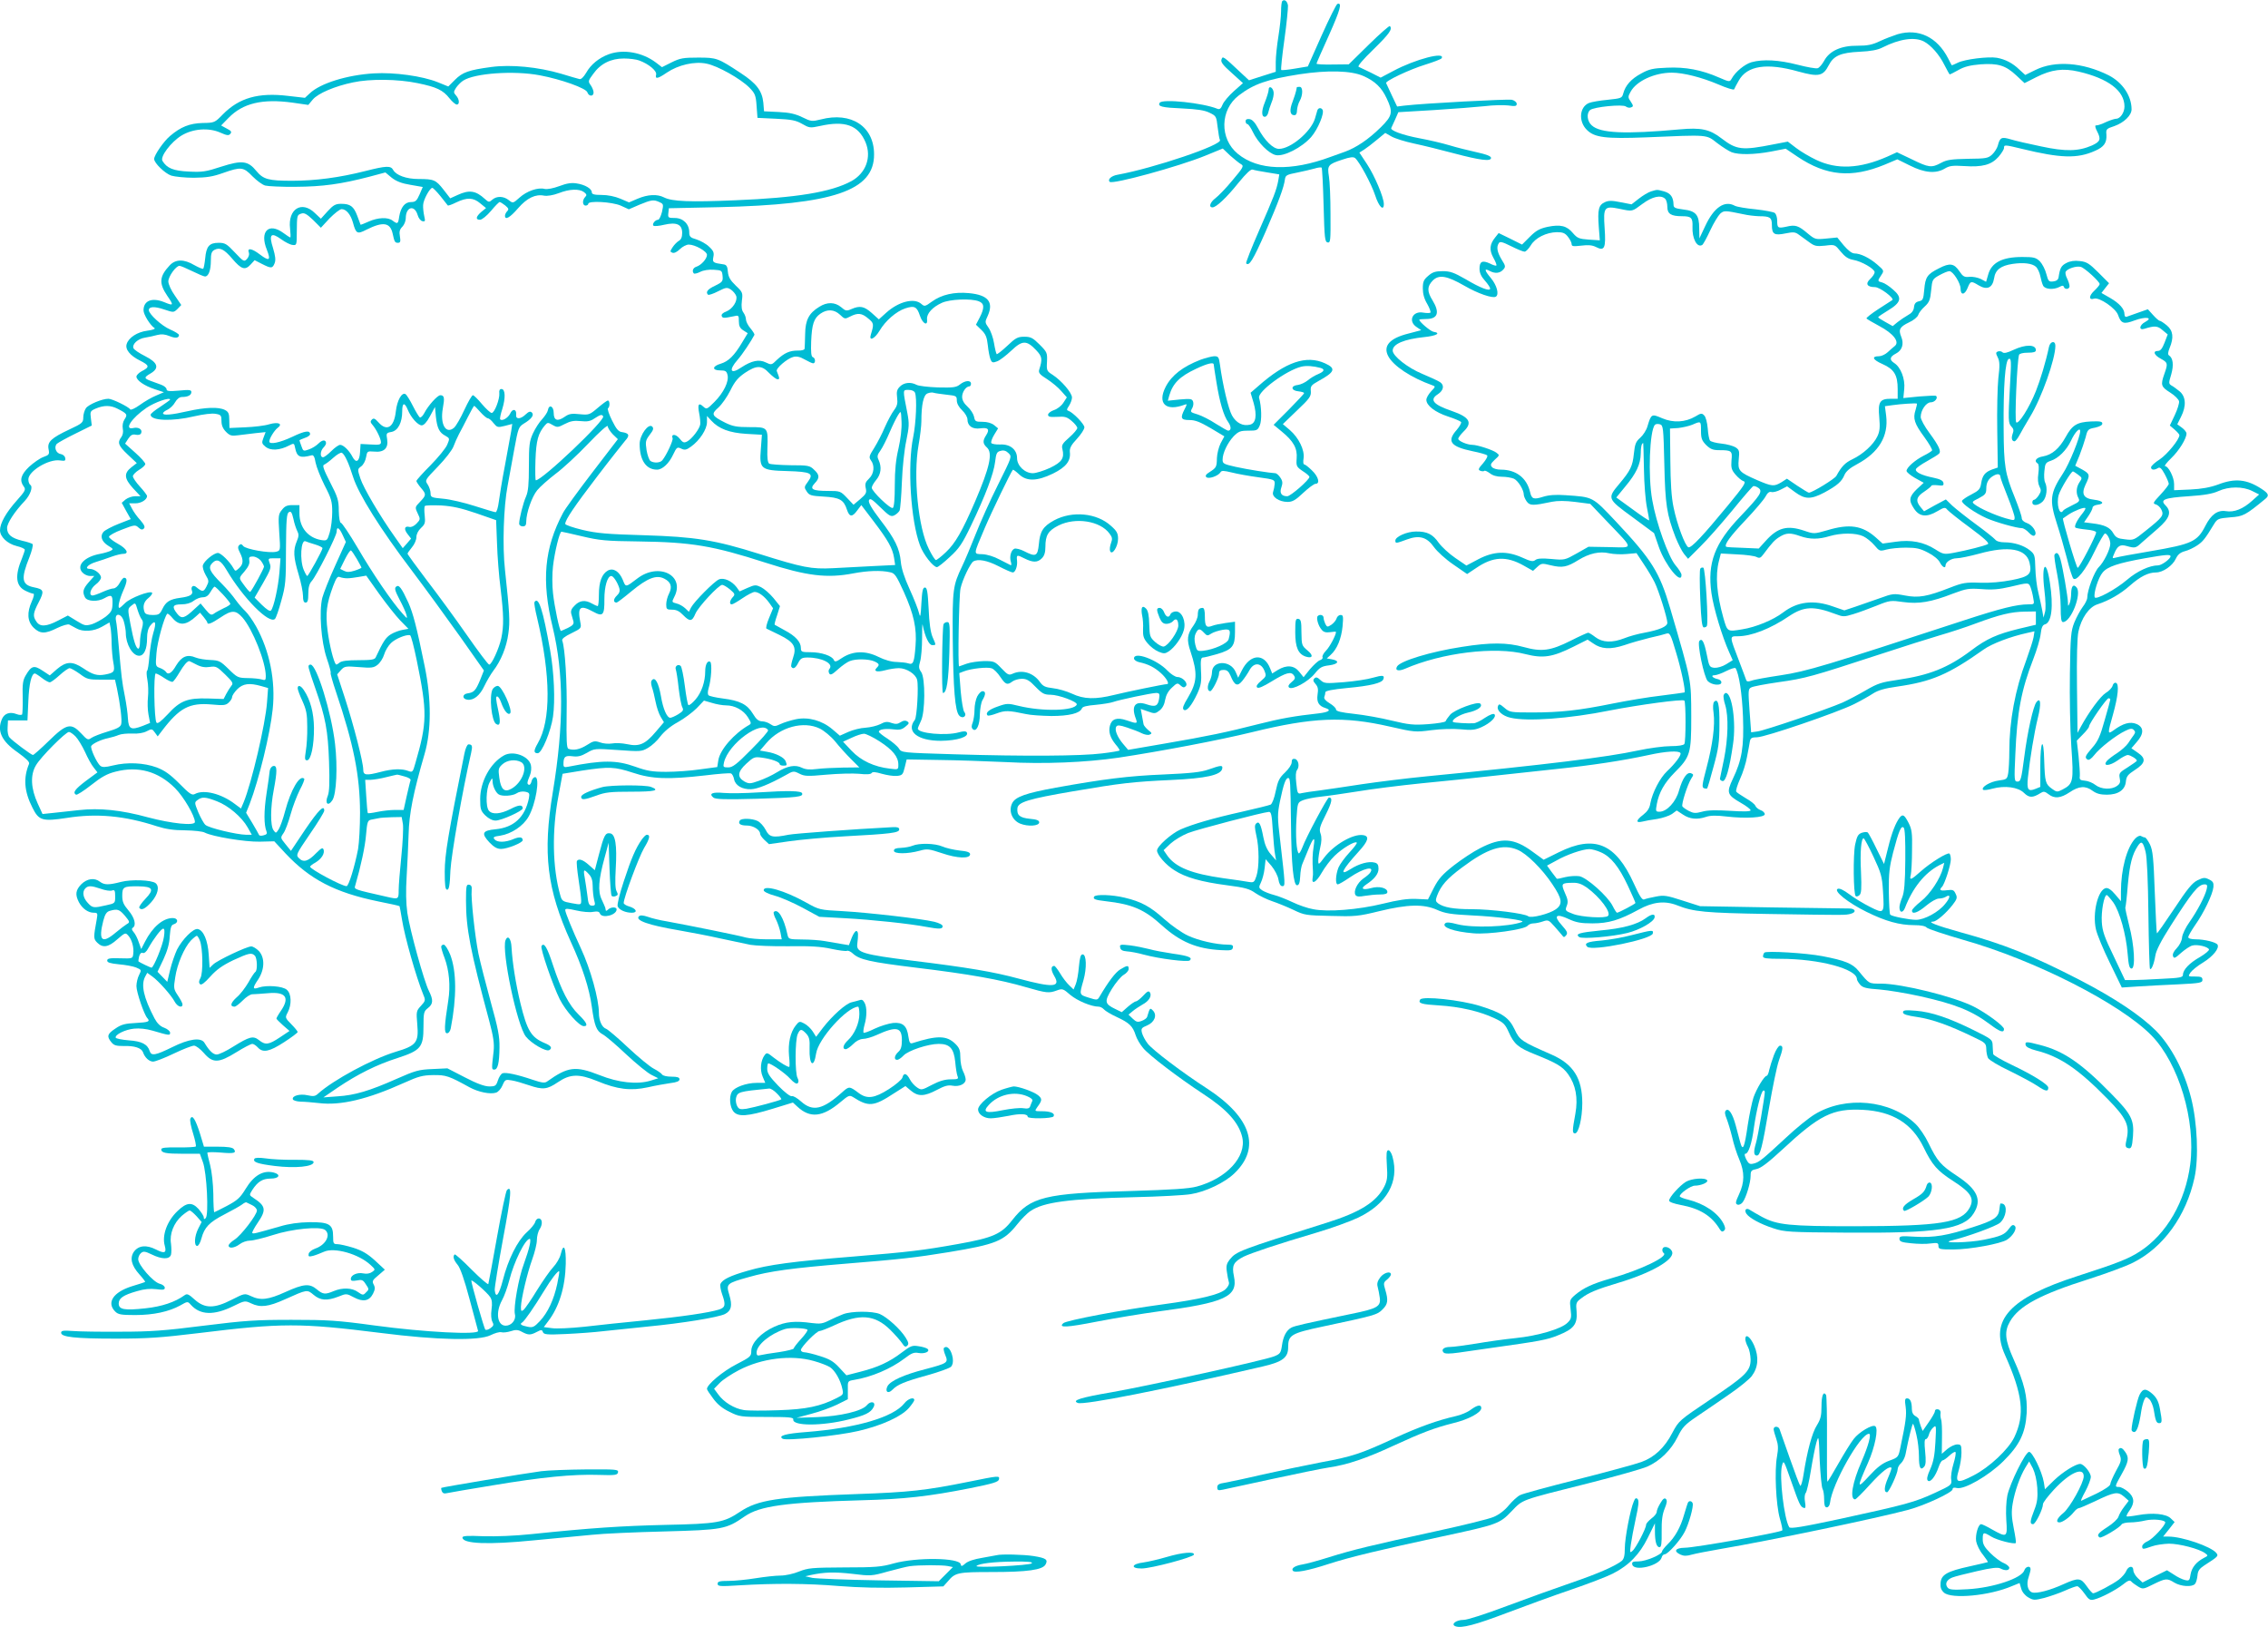 <?xml version="1.0" standalone="no"?>
<!DOCTYPE svg PUBLIC "-//W3C//DTD SVG 20010904//EN"
 "http://www.w3.org/TR/2001/REC-SVG-20010904/DTD/svg10.dtd">
<svg version="1.0" xmlns="http://www.w3.org/2000/svg"
 width="1280pt" height="918pt" viewBox="0 0 1280 918"
 preserveAspectRatio="xMidYMid meet">
<g transform="translate(0,918) scale(0.1,-0.1)"
fill="#00bcd4" stroke="none">
<path d="M7237 9174 c-4 -4 -7 -30 -7 -58 0 -28 -7 -91 -15 -141 -8 -49 -15
-115 -15 -145 l0 -55 -76 -24 -75 -24 -42 39 c-105 99 -106 99 -113 79 -6 -14
7 -32 57 -76 l64 -58 -51 -45 c-28 -25 -57 -59 -64 -76 -9 -23 -17 -29 -29
-24 -80 33 -311 58 -326 34 -13 -21 13 -27 130 -32 82 -4 123 -10 151 -24 38
-18 39 -21 46 -81 4 -35 10 -68 13 -73 17 -27 -374 -159 -578 -196 -35 -6 -58
-27 -44 -40 16 -16 391 87 538 147 l100 41 42 -40 c24 -21 51 -43 62 -49 16
-9 12 -18 -49 -90 -36 -44 -80 -89 -96 -101 -31 -23 -40 -52 -17 -52 21 0 79
54 147 139 44 54 70 78 80 74 8 -3 45 -10 83 -16 l67 -11 -6 -36 c-10 -52 -24
-89 -109 -283 -43 -98 -75 -180 -72 -183 17 -18 39 19 109 177 75 173 104 252
110 298 3 22 11 26 68 37 36 7 80 18 99 23 19 6 37 8 40 5 3 -3 8 -99 11 -212
5 -187 7 -207 23 -210 16 -3 17 10 16 160 0 90 -4 186 -9 213 -10 61 -5 68 75
94 44 15 63 17 73 9 25 -22 91 -144 113 -210 21 -65 49 -92 49 -49 0 37 -52
160 -95 225 l-43 65 27 17 c14 9 47 34 73 56 l46 38 35 -20 c19 -11 76 -29
128 -40 52 -11 153 -36 224 -55 151 -40 210 -47 210 -26 0 10 -26 20 -81 32
-45 10 -114 27 -153 39 -40 12 -116 30 -171 40 -95 18 -165 44 -158 58 2 4 11
25 22 48 l18 41 202 12 c110 7 239 17 286 22 46 6 106 7 132 4 40 -6 48 -4 48
9 0 9 -12 19 -27 23 -24 5 -498 -20 -608 -33 l-40 -5 -30 63 c-16 35 -31 66
-32 69 -7 11 132 77 220 104 48 15 90 31 93 36 24 40 -149 -5 -272 -71 l-72
-38 -55 28 c-31 15 -62 30 -69 33 -8 3 23 40 85 100 89 87 107 113 91 130 -3
3 -57 -44 -119 -105 l-113 -111 -91 -1 c-50 -1 -91 1 -91 5 0 3 32 76 71 162
64 144 75 184 47 175 -6 -2 -46 -82 -89 -178 l-78 -175 -72 -12 c-40 -7 -75
-10 -78 -8 -3 3 5 81 18 173 13 92 21 178 20 191 -4 25 -20 37 -32 25z m458
-423 c65 -29 102 -64 131 -126 37 -78 33 -98 -34 -164 -69 -68 -138 -114 -201
-137 -25 -9 -62 -22 -81 -29 -223 -83 -410 -77 -524 17 -104 85 -101 249 6
330 84 64 158 90 342 119 158 24 292 21 361 -10z"/>
<path d="M7160 8674 c0 -10 -10 -42 -21 -70 -22 -52 -20 -89 4 -82 6 3 13 13
15 24 2 10 10 35 18 55 9 20 14 47 12 59 -4 28 -28 39 -28 14z"/>
<path d="M7319 8688 c0 -2 -2 -11 -4 -20 -2 -10 -11 -38 -20 -62 -19 -48 -15
-76 10 -76 10 0 15 10 15 28 1 15 7 38 15 52 19 34 19 80 0 80 -8 0 -15 -1
-16 -2z"/>
<path d="M7435 8558 c-2 -7 -8 -29 -14 -48 -23 -74 -137 -170 -203 -170 -33 0
-81 47 -118 117 -17 32 -33 49 -48 51 -15 2 -22 -2 -22 -12 0 -9 4 -16 10 -16
5 0 19 -20 31 -45 28 -59 89 -121 129 -130 45 -10 147 42 200 102 38 44 76
135 64 154 -8 13 -24 11 -29 -3z"/>
<path d="M10710 8987 c-25 -8 -70 -25 -100 -39 -44 -21 -70 -26 -127 -26 -92
1 -158 -29 -188 -85 -11 -20 -28 -40 -37 -42 -9 -3 -60 6 -114 20 -105 27
-194 32 -259 14 -38 -11 -91 -54 -112 -93 -11 -19 -12 -19 -70 6 -100 44 -191
61 -295 56 -79 -3 -101 -8 -146 -33 -56 -30 -89 -67 -101 -113 -7 -26 -12 -27
-87 -35 -43 -4 -91 -12 -106 -18 -54 -22 -61 -104 -12 -152 43 -43 105 -51
334 -42 356 15 338 17 401 -32 30 -23 67 -46 82 -52 40 -15 127 -14 223 4 l82
16 68 -46 c162 -108 304 -121 491 -44 l71 30 71 -35 c83 -42 147 -47 197 -17
27 16 44 18 110 14 102 -7 153 7 193 52 17 20 31 42 31 50 0 19 3 19 102 -5
218 -53 312 -56 412 -11 51 22 67 46 64 92 -3 30 0 33 46 48 53 19 96 60 96
94 0 76 -51 152 -129 192 -146 73 -303 85 -414 30 l-57 -28 -33 30 c-38 37
-79 58 -127 67 -49 8 -181 -8 -221 -28 -18 -9 -33 -15 -34 -14 -2 2 -10 19
-20 38 -62 121 -167 171 -285 137z m148 -41 c40 -21 87 -74 116 -133 15 -29
28 -53 30 -53 2 0 24 11 49 25 33 19 66 27 124 32 100 7 142 -6 203 -63 l46
-43 67 34 c85 43 151 51 238 31 168 -39 259 -108 259 -197 0 -34 -24 -69 -47
-69 -7 0 -30 -7 -51 -16 -20 -10 -41 -18 -47 -19 -5 -1 -13 -3 -18 -3 -4 -1
-1 -15 8 -32 24 -46 19 -59 -29 -81 -76 -33 -148 -35 -287 -5 -69 14 -146 32
-172 40 -51 15 -60 11 -72 -36 -4 -14 -18 -37 -32 -50 -23 -21 -34 -23 -136
-24 -93 -2 -119 -5 -152 -23 -54 -29 -69 -27 -165 20 l-84 40 -55 -25 c-155
-68 -284 -74 -401 -18 -36 17 -87 47 -113 67 l-47 36 -78 -15 c-181 -36 -211
-32 -296 33 -67 52 -116 62 -236 51 -311 -28 -449 -22 -497 23 -26 23 -30 68
-9 86 21 18 185 34 202 20 8 -6 21 -9 29 -5 14 5 14 9 -1 32 -17 24 -17 28 -1
57 33 60 135 107 232 107 66 0 170 -27 262 -66 48 -21 88 -33 90 -28 2 5 13
27 26 49 47 85 158 102 338 51 113 -31 138 -26 170 36 27 53 67 71 174 76 63
3 102 10 129 24 97 49 182 61 234 34z"/>
<path d="M3436 8874 c-55 -20 -102 -58 -128 -105 -15 -25 -29 -38 -38 -35 -8
2 -55 15 -103 30 -129 38 -283 53 -394 38 -128 -17 -163 -30 -205 -72 l-38
-38 -59 24 c-87 35 -246 57 -361 50 -151 -9 -303 -56 -362 -113 l-27 -25 -96
11 c-167 20 -275 -11 -367 -104 -46 -47 -47 -48 -115 -49 -73 -2 -123 -22
-183 -73 -35 -29 -90 -108 -90 -130 0 -23 61 -82 97 -94 20 -6 77 -12 127 -12
72 1 106 6 165 27 102 36 115 34 166 -19 24 -24 56 -48 72 -52 15 -4 93 -8
173 -7 151 1 254 15 415 57 l90 24 36 -30 c26 -20 56 -32 106 -40 l69 -12 -18
-42 c-16 -36 -23 -43 -48 -43 -35 0 -58 -29 -67 -82 -6 -42 -9 -44 -37 -23
-27 21 -83 18 -135 -5 -24 -11 -45 -19 -46 -18 -1 2 -9 24 -19 51 -20 53 -39
67 -91 67 -31 0 -44 -7 -76 -42 l-38 -42 -34 32 c-74 72 -153 23 -140 -87 3
-28 4 -51 1 -51 -2 0 -19 11 -38 25 -84 62 -136 9 -94 -94 24 -61 14 -67 -39
-27 -47 36 -74 39 -62 9 3 -9 -2 -24 -11 -34 -16 -17 -19 -16 -68 36 -46 49
-56 55 -92 55 -53 0 -70 -20 -76 -88 -3 -29 -8 -55 -11 -58 -3 -3 -25 6 -50
20 -59 35 -106 34 -139 -1 -59 -63 -62 -101 -14 -172 38 -55 36 -58 -17 -36
-69 28 -117 9 -117 -46 0 -24 38 -85 62 -100 7 -5 -11 -11 -41 -15 -56 -7
-105 -39 -116 -75 -10 -30 19 -66 76 -94 53 -27 55 -36 8 -60 -16 -9 -29 -22
-29 -30 0 -21 45 -52 103 -71 l52 -17 -44 -19 c-25 -10 -66 -34 -92 -53 -28
-20 -51 -30 -54 -25 -9 15 -102 60 -123 60 -36 0 -112 -32 -127 -53 -8 -12
-15 -35 -15 -52 0 -29 -5 -34 -78 -68 -102 -48 -126 -70 -118 -111 6 -30 3
-33 -30 -45 -19 -7 -55 -32 -80 -55 -47 -45 -55 -77 -30 -111 13 -17 9 -25
-40 -80 -59 -66 -94 -127 -94 -167 0 -36 41 -76 94 -89 25 -6 46 -15 46 -21 0
-5 -7 -25 -15 -46 -43 -101 -36 -160 20 -186 18 -9 38 -16 44 -16 5 0 2 -18
-9 -42 -29 -64 -26 -113 9 -149 37 -36 65 -37 135 -2 29 14 60 23 67 19 8 -4
25 -13 39 -21 38 -22 99 -18 146 9 l42 24 6 -30 c3 -17 6 -58 6 -92 1 -33 5
-81 10 -106 9 -50 5 -56 -47 -66 -44 -8 -70 -1 -124 36 -60 40 -95 39 -147 -5
l-41 -36 -41 27 c-48 32 -63 28 -95 -27 -16 -27 -19 -49 -17 -122 1 -49 -1
-93 -3 -98 -3 -4 -18 -4 -32 2 -37 14 -67 4 -81 -26 -31 -68 -4 -127 89 -191
48 -35 67 -53 63 -64 -33 -79 -28 -155 19 -247 36 -73 56 -79 194 -58 170 27
327 12 508 -47 50 -16 95 -23 160 -23 50 -1 99 -6 111 -13 42 -22 227 -53 310
-51 l82 2 63 -68 c138 -147 280 -221 523 -271 66 -13 120 -25 121 -27 1 -1 7
-36 14 -77 15 -95 79 -322 121 -425 12 -28 11 -33 -14 -60 -27 -29 -27 -33
-21 -105 9 -102 -5 -120 -123 -155 -131 -40 -352 -159 -437 -236 -16 -15 -27
-16 -59 -9 -43 10 -90 -3 -83 -23 2 -6 21 -12 43 -13 21 0 68 -4 104 -8 122
-15 274 21 480 114 82 37 105 43 165 44 72 1 89 -5 205 -69 50 -27 117 -41
150 -30 12 4 28 22 36 41 14 33 17 34 52 28 20 -3 64 -16 96 -27 80 -27 103
-25 165 17 69 47 119 48 222 6 113 -47 189 -56 285 -35 43 10 102 20 129 24
35 4 50 11 50 21 0 11 -12 15 -45 15 -26 0 -48 5 -53 12 -4 7 -26 22 -47 33
-22 11 -87 65 -145 119 -58 55 -114 102 -124 106 -23 7 -41 46 -41 90 0 77
-47 247 -102 365 -48 103 -88 202 -88 215 0 10 14 9 62 -2 34 -8 77 -12 95 -8
25 4 35 2 39 -10 12 -29 94 -9 94 24 0 15 -33 14 -48 -1 -7 -7 -13 -9 -13 -5
-1 4 -2 10 -3 15 -1 4 -10 25 -20 46 -23 48 -18 112 16 236 l23 85 5 -147 c3
-80 8 -150 12 -153 4 -4 14 -5 23 -1 13 5 14 10 5 27 -8 14 -9 56 -5 127 8
135 -2 196 -32 200 -27 4 -34 -10 -63 -120 l-23 -88 -34 30 c-34 30 -57 37
-67 22 -3 -5 1 -51 9 -103 8 -52 15 -105 15 -119 0 -26 0 -26 -54 -16 -50 9
-55 12 -64 45 -44 154 -48 363 -10 561 l23 124 110 18 c153 23 183 22 287 -12
108 -36 199 -39 409 -15 73 9 138 14 144 11 7 -2 15 -17 18 -33 7 -35 46 -58
96 -56 35 1 101 27 193 78 45 26 47 26 79 10 29 -15 45 -16 153 -6 67 6 150 8
184 5 43 -5 66 -3 71 4 5 8 21 7 58 -4 29 -8 67 -14 85 -12 30 3 34 7 44 48
l11 45 179 -3 c98 -1 269 -7 380 -12 217 -12 452 -2 637 25 238 36 566 98 754
144 343 84 517 91 778 31 136 -31 143 -32 233 -20 54 7 124 9 166 5 61 -6 81
-4 117 12 51 23 87 59 73 73 -5 5 -26 -2 -53 -20 -24 -17 -53 -31 -65 -31 -32
-2 -110 3 -115 7 -12 12 36 42 83 53 56 12 87 35 70 51 -15 14 -145 -34 -170
-63 -12 -14 -23 -30 -25 -36 -2 -6 -47 -13 -99 -17 -83 -6 -109 -3 -205 20
-60 15 -156 32 -212 38 -75 8 -103 15 -103 25 0 8 -16 23 -36 35 -22 13 -33
26 -30 35 3 8 6 20 6 27 0 8 39 16 123 24 131 12 196 28 204 49 9 23 -3 25
-59 9 -29 -9 -103 -20 -163 -25 -104 -8 -111 -8 -133 12 -17 16 -25 18 -34 9
-9 -9 -7 -16 7 -32 13 -15 16 -29 11 -59 -6 -42 6 -64 44 -76 36 -11 21 -23
-37 -30 -137 -15 -216 -29 -338 -60 -184 -47 -290 -69 -529 -110 l-209 -36
-28 33 c-33 39 -50 80 -39 98 6 10 19 9 61 -5 30 -10 67 -24 82 -32 16 -8 36
-12 45 -8 15 6 14 9 -8 26 -13 11 -25 26 -26 32 -1 7 -5 29 -9 49 l-7 38 40
-14 c38 -14 43 -13 66 5 17 13 28 35 32 61 5 26 17 49 38 68 28 27 32 28 48
13 14 -13 21 -14 30 -5 16 16 -17 52 -47 52 -11 0 -37 16 -56 36 -59 62 -189
110 -189 69 0 -8 12 -17 28 -21 52 -11 87 -29 124 -62 32 -29 50 -62 34 -62
-16 0 -234 -45 -298 -61 -106 -26 -170 -25 -238 7 -30 14 -79 28 -108 31 -43
5 -56 11 -73 35 -37 52 -100 71 -153 47 -22 -10 -28 -8 -64 30 -37 39 -42 41
-98 41 -32 -1 -77 -7 -99 -15 -22 -8 -41 -15 -42 -15 -8 0 -1 403 8 440 11 50
55 141 72 152 26 16 79 6 143 -27 37 -19 73 -35 80 -35 14 0 27 35 24 66 -4
34 -1 35 40 14 50 -25 75 -25 100 0 14 14 20 33 20 65 0 65 16 91 74 120 96
48 236 26 288 -46 16 -21 17 -30 8 -54 -6 -16 -8 -36 -5 -44 11 -28 45 25 45
69 0 31 -7 44 -40 73 -80 73 -219 86 -321 31 -62 -34 -80 -62 -86 -135 -7 -68
-17 -73 -83 -39 -21 11 -46 17 -55 14 -19 -8 -29 -45 -20 -74 4 -13 3 -21 -1
-19 -5 2 -33 17 -63 32 -31 17 -71 29 -97 30 -51 2 -52 -7 13 146 39 92 149
319 159 330 2 3 18 -9 35 -25 43 -41 101 -40 192 4 73 36 101 71 95 122 -2 21
7 39 40 74 23 25 42 54 42 65 0 18 -64 84 -90 93 -11 3 -10 9 3 28 9 14 17 35
17 47 0 27 -60 96 -109 128 -33 21 -35 24 -32 74 2 50 1 54 -42 97 -38 38 -50
44 -86 44 -37 0 -49 -6 -97 -52 -30 -28 -57 -49 -59 -46 -3 3 -10 31 -15 62
-5 31 -19 70 -31 87 -21 30 -21 32 -4 68 34 77 1 117 -106 127 -83 8 -155 -8
-210 -48 -38 -28 -42 -28 -59 -13 -40 36 -128 14 -199 -50 l-41 -37 -40 36
c-43 38 -67 43 -115 22 -27 -12 -33 -11 -58 11 -35 29 -79 30 -123 2 -59 -36
-79 -75 -80 -154 -1 -38 -2 -75 -3 -82 0 -7 -17 -12 -39 -11 -45 0 -75 -13
-118 -53 -29 -29 -31 -29 -62 -14 -38 19 -80 10 -138 -28 -61 -42 -74 -17 -21
43 26 29 79 109 95 141 1 4 -9 20 -23 37 -14 16 -25 39 -25 49 0 11 -6 28 -14
39 -10 13 -13 34 -9 67 6 45 4 49 -35 86 -31 30 -41 48 -44 77 -2 30 -8 40
-23 42 -62 9 -65 11 -59 42 5 24 1 35 -24 58 -16 16 -49 34 -71 41 -35 10 -41
16 -41 40 0 47 -35 81 -81 81 -38 0 -40 2 -37 28 l3 27 280 6 c651 15 879 93
878 298 0 158 -129 242 -301 197 -49 -12 -54 -12 -103 12 -39 19 -72 27 -134
30 l-83 4 -4 49 c-7 67 -39 109 -128 167 -129 85 -135 87 -240 87 -83 0 -102
-3 -150 -27 l-54 -27 -34 26 c-77 58 -184 77 -266 47z m171 -35 c55 -20 101
-59 96 -80 -7 -27 9 -24 60 11 65 44 157 65 224 51 63 -12 194 -86 243 -136
31 -32 36 -43 40 -103 l5 -67 105 -5 c87 -4 112 -9 147 -29 40 -23 45 -24 100
-12 142 32 217 5 258 -92 35 -84 2 -174 -80 -219 -114 -62 -310 -94 -655 -108
-256 -11 -357 -7 -402 16 -39 20 -92 17 -149 -7 l-49 -21 -49 21 c-31 13 -71
21 -105 21 -43 0 -56 4 -56 15 0 20 -38 43 -85 50 -29 5 -56 1 -98 -15 -35
-13 -68 -19 -83 -16 -38 10 -101 -12 -142 -49 -37 -33 -37 -33 -61 -14 -29 23
-68 24 -93 2 -17 -15 -20 -15 -41 4 -52 48 -89 53 -154 23 l-42 -19 -38 49
c-43 55 -54 60 -141 60 -69 0 -126 21 -143 51 -13 25 -39 24 -157 -6 -146 -37
-282 -55 -414 -55 -133 0 -162 8 -201 55 -47 58 -81 62 -197 25 -88 -29 -109
-32 -185 -28 -87 4 -123 19 -148 60 -15 23 47 106 107 143 64 39 153 46 219
17 38 -17 48 -18 57 -7 9 11 5 17 -21 30 l-31 17 42 43 c81 83 191 109 360 86
l90 -13 25 30 c29 35 125 76 227 97 96 21 254 19 364 -4 108 -22 144 -39 181
-86 15 -19 34 -35 41 -35 17 0 15 30 -4 51 -15 17 -15 20 0 44 9 13 27 32 40
40 64 42 287 58 433 30 122 -23 261 -73 268 -96 8 -24 35 -25 35 -1 0 10 -7
28 -16 41 -16 22 -15 25 14 64 41 58 100 87 173 87 32 0 70 -5 86 -11z m-1121
-766 c21 -27 39 -50 41 -52 2 -3 24 5 48 17 61 29 96 28 135 -5 l33 -27 -27
-22 c-31 -27 -33 -44 -7 -44 11 0 38 22 62 50 23 28 45 50 49 50 4 0 18 -9 31
-19 19 -16 22 -22 12 -32 -7 -7 -13 -19 -13 -26 0 -27 28 -11 73 41 51 59 99
82 148 72 18 -3 50 2 82 14 61 24 116 26 143 6 15 -12 17 -17 7 -27 -18 -18
-16 -49 2 -49 8 0 15 5 15 10 0 19 134 11 183 -10 l46 -21 60 26 c68 28 80 30
114 14 22 -10 22 -13 13 -55 -6 -24 -16 -44 -22 -44 -17 0 -37 -27 -25 -34 5
-3 32 -1 60 6 70 16 101 2 101 -46 0 -24 -6 -38 -19 -45 -10 -6 -26 -22 -35
-36 -15 -23 -15 -26 -1 -31 9 -4 26 4 42 20 14 14 37 26 50 26 36 0 103 -38
103 -58 0 -22 -32 -58 -60 -67 -19 -6 -26 -25 -14 -38 4 -3 20 1 36 9 17 9 48
14 76 12 45 -3 47 -4 50 -35 3 -30 -1 -35 -42 -55 -43 -20 -55 -36 -40 -51 4
-3 29 5 56 19 46 23 51 24 73 10 13 -9 26 -25 30 -36 9 -28 -21 -74 -57 -88
-17 -6 -28 -16 -25 -24 4 -14 12 -14 65 -3 31 7 32 7 32 -28 0 -26 6 -39 25
-51 l25 -16 -32 -53 c-44 -74 -77 -106 -120 -119 -49 -14 -51 -38 -3 -38 29 0
36 -4 41 -26 9 -36 -22 -100 -74 -152 -42 -42 -44 -43 -63 -26 -26 24 -33 13
-23 -38 5 -24 7 -52 6 -62 -3 -25 -47 -83 -74 -97 -18 -9 -24 -7 -43 17 -21
26 -49 27 -39 1 4 -12 -35 -96 -58 -124 -12 -15 -47 -17 -67 -4 -7 5 -17 32
-22 61 -7 48 -6 55 18 87 21 27 23 36 14 46 -21 21 -71 -48 -71 -98 0 -91 36
-145 98 -145 30 0 68 35 91 85 20 42 23 44 45 34 20 -10 30 -8 56 11 49 35 90
98 90 138 l0 35 24 -26 c43 -47 103 -69 198 -75 l88 -5 -6 -81 c-9 -113 -1
-120 151 -124 133 -4 150 -13 114 -61 -21 -28 -21 -32 -6 -54 14 -22 25 -25
96 -29 90 -5 113 -18 131 -74 14 -42 30 -43 58 -4 l23 30 70 -92 c82 -108 106
-151 115 -206 l6 -40 -123 -6 c-68 -4 -171 -9 -229 -12 -121 -6 -168 3 -413
80 -254 80 -364 97 -652 106 -210 6 -266 11 -347 30 -54 13 -98 28 -98 34 0
23 51 98 180 267 73 96 145 186 158 202 28 30 23 43 -18 49 -19 2 -32 17 -56
66 -17 34 -27 65 -23 68 12 7 11 44 0 44 -6 0 -31 -19 -57 -41 -47 -40 -50
-41 -103 -36 -45 5 -60 2 -83 -14 -41 -29 -63 -22 -63 21 0 39 -27 51 -33 15
-2 -11 -17 -33 -32 -50 -16 -16 -39 -52 -52 -80 -20 -44 -23 -65 -23 -185 0
-104 -4 -143 -16 -171 -16 -35 -39 -126 -39 -154 0 -8 9 -15 20 -15 15 0 20 7
20 27 0 49 32 141 62 177 16 20 63 61 103 92 41 30 124 107 185 171 65 68 110
108 110 98 0 -9 13 -29 28 -45 l29 -28 -145 -189 c-79 -103 -154 -206 -165
-228 -105 -198 -122 -381 -58 -643 63 -262 64 -550 1 -931 -58 -348 -33 -548
101 -844 67 -145 105 -265 119 -367 15 -108 26 -137 61 -156 16 -8 75 -58 133
-113 58 -54 122 -106 143 -116 l38 -19 -45 -14 c-75 -22 -180 -11 -287 32
-135 53 -177 48 -295 -36 -13 -10 -29 -8 -80 9 -88 30 -154 44 -172 37 -8 -3
-20 -21 -26 -40 -10 -31 -15 -34 -49 -34 -26 0 -70 16 -137 51 l-99 51 -85 -4
c-76 -3 -97 -9 -201 -55 -153 -68 -237 -93 -334 -99 l-80 -6 82 56 c110 74
219 129 336 166 132 43 147 61 147 177 0 79 2 87 25 105 30 23 31 46 6 96 -28
55 -108 345 -122 441 -8 57 -9 124 -4 205 4 67 9 173 11 237 3 119 26 234 90
454 39 133 39 310 1 495 -46 226 -66 300 -92 359 -39 85 -54 104 -69 91 -11
-8 -7 -23 19 -73 18 -34 36 -73 39 -87 6 -23 4 -22 -24 10 -58 64 -167 224
-251 368 -46 78 -89 142 -95 142 -6 0 -11 26 -12 68 0 59 -6 78 -49 161 -36
71 -45 95 -34 99 8 3 31 20 52 39 21 19 43 32 49 28 16 -10 38 -57 63 -137 31
-97 154 -294 331 -527 77 -102 200 -271 274 -375 l133 -189 -21 -53 c-25 -60
-35 -71 -70 -76 -32 -4 -33 -32 -2 -36 35 -5 71 24 96 78 13 27 35 65 50 85
43 56 75 134 85 210 10 69 7 117 -19 360 -15 133 -8 356 15 475 9 47 26 140
38 208 21 115 24 123 52 141 44 26 61 49 47 63 -9 9 -18 6 -35 -10 -30 -29
-58 -29 -54 -1 3 32 -21 35 -34 5 -12 -24 -45 -44 -56 -32 -3 2 2 29 12 59 19
62 17 112 -5 112 -10 0 -14 -8 -12 -24 3 -32 -27 -111 -43 -111 -7 0 -32 23
-55 50 -23 28 -46 50 -51 50 -6 0 -27 -37 -48 -82 -21 -46 -47 -91 -58 -101
-46 -40 -80 18 -64 108 11 60 9 75 -14 75 -16 0 -69 -59 -90 -100 -9 -17 -20
-28 -26 -25 -5 4 -23 33 -39 65 -16 32 -35 62 -41 66 -21 13 -48 -35 -55 -97
-10 -91 -51 -116 -99 -61 -19 21 -26 24 -36 15 -10 -10 -9 -16 3 -30 22 -25
48 -79 48 -98 0 -14 -9 -16 -57 -13 l-58 3 -3 -47 c-3 -53 -23 -64 -43 -25
-18 35 -51 67 -69 67 -9 0 -31 -16 -50 -35 -19 -19 -40 -35 -47 -35 -18 0 -16
35 2 54 8 8 15 19 15 25 0 21 -20 21 -42 -1 -13 -13 -37 -28 -55 -34 -31 -11
-32 -10 -42 19 -6 16 -11 31 -11 33 0 1 14 7 30 13 17 5 30 15 30 21 0 24 -30
19 -101 -15 -70 -33 -129 -45 -129 -26 0 17 28 62 46 76 33 24 5 36 -47 21
-25 -8 -85 -15 -135 -17 l-89 -4 -1 45 c0 37 -5 47 -25 57 -35 18 -111 15
-209 -7 -92 -21 -140 -25 -140 -12 0 5 11 14 25 20 14 7 34 25 43 42 11 19 25
30 39 30 33 0 53 10 53 28 0 12 -11 14 -70 8 -56 -5 -70 -3 -70 8 0 7 -13 19
-30 25 -16 6 -43 16 -60 22 -38 14 -38 20 0 42 51 30 41 61 -30 97 -34 17 -64
37 -67 46 -8 22 25 53 66 59 20 3 51 10 69 15 24 6 43 4 68 -6 34 -14 54 -12
54 6 0 5 -22 19 -50 31 -47 20 -120 87 -120 109 0 21 33 22 86 4 54 -18 54
-18 76 3 l21 22 -36 53 c-21 29 -37 65 -37 80 0 28 43 88 63 88 7 0 39 -14 72
-30 33 -16 65 -30 72 -30 20 0 33 35 33 89 0 40 4 52 20 61 31 16 55 4 101
-50 50 -59 72 -67 103 -33 l23 25 41 -21 c53 -27 60 -26 72 4 7 18 4 41 -9 85
-25 78 -12 92 46 50 22 -16 51 -31 64 -32 23 -3 24 -1 24 72 1 96 1 97 26 105
16 6 31 -3 66 -36 l44 -44 49 53 c28 28 58 52 68 52 26 0 51 -30 64 -76 17
-63 24 -67 76 -40 94 47 134 41 148 -22 10 -47 13 -52 30 -52 13 0 16 7 11 36
-5 27 -1 40 14 55 10 10 19 32 19 47 0 65 49 79 67 19 5 -18 17 -33 27 -35 16
-3 17 0 10 30 -4 18 -7 46 -6 61 1 30 38 97 52 97 4 0 25 -21 46 -47z m3038
-593 c32 -12 33 -37 5 -92 l-21 -40 31 -30 c24 -23 31 -41 36 -86 3 -31 10
-67 15 -79 8 -20 13 -21 37 -12 15 5 51 33 81 61 62 59 86 59 140 2 34 -36 36
-50 17 -110 -5 -17 2 -27 44 -53 28 -18 64 -48 81 -68 l31 -35 -20 -31 c-11
-17 -34 -35 -53 -41 -18 -6 -33 -18 -33 -26 0 -12 11 -14 51 -12 43 3 55 0 82
-23 18 -15 32 -33 32 -40 0 -7 -20 -31 -45 -53 -39 -34 -45 -44 -39 -66 12
-51 -2 -73 -70 -106 -35 -16 -79 -30 -97 -30 -45 0 -89 42 -89 85 0 48 -39 80
-95 77 -24 -1 -47 3 -50 8 -4 6 4 27 16 47 l22 36 -22 18 c-15 12 -39 19 -66
19 -39 0 -43 2 -48 30 -4 16 -20 41 -37 56 -20 18 -30 37 -30 55 0 27 22 59
41 59 5 0 9 7 9 15 0 21 -33 19 -62 -4 -21 -17 -38 -19 -125 -17 -54 2 -109 8
-121 15 -32 17 -70 13 -93 -10 -17 -17 -20 -29 -16 -62 4 -32 1 -47 -17 -71
-13 -17 -36 -60 -52 -96 -15 -36 -42 -88 -60 -117 -29 -45 -31 -53 -19 -70 23
-30 18 -76 -10 -103 -21 -20 -24 -30 -19 -54 6 -26 2 -34 -31 -62 l-38 -32
-37 39 c-36 38 -39 39 -106 39 -89 0 -107 10 -76 43 29 30 28 48 -4 77 -23 23
-34 25 -132 25 -60 1 -114 5 -121 9 -8 6 -12 31 -10 84 4 122 4 122 -100 122
-73 0 -95 4 -138 25 -77 39 -81 48 -39 85 20 18 50 61 68 97 25 51 43 72 82
99 66 44 95 44 137 -1 19 -19 40 -35 47 -35 13 0 13 3 -4 46 -7 15 60 72 93
80 19 5 38 1 64 -14 21 -12 43 -22 48 -22 15 0 14 30 -2 35 -9 4 -11 28 -9 88
4 97 15 131 52 157 39 27 78 25 111 -6 26 -25 28 -25 57 -10 43 22 66 20 102
-11 32 -26 33 -32 15 -90 -13 -41 21 -26 49 21 33 56 94 109 145 126 52 17 66
10 83 -42 16 -46 45 -60 40 -19 -3 31 30 68 83 92 44 21 166 26 209 9z m-360
-516 c12 -30 6 -170 -10 -249 -34 -163 -14 -473 38 -612 19 -52 75 -123 96
-123 6 0 39 26 72 57 53 48 71 75 120 177 82 171 128 293 136 359 6 50 10 58
31 63 17 5 31 1 45 -13 20 -20 19 -20 -60 -179 -44 -87 -100 -213 -126 -279
-26 -66 -60 -147 -76 -180 -52 -109 -55 -130 -53 -405 3 -289 13 -414 37 -438
20 -21 46 -1 28 21 -6 7 -15 60 -20 116 l-8 103 26 10 c41 16 133 26 157 17
12 -4 34 -26 49 -49 29 -43 39 -47 68 -25 11 8 35 15 53 15 27 0 43 -9 77 -45
38 -39 50 -45 85 -45 46 0 153 -40 148 -55 -12 -36 -191 -41 -327 -8 -60 15
-68 15 -118 -3 -50 -17 -73 -36 -58 -51 3 -3 26 2 52 12 46 17 66 17 164 -4
25 -6 89 -10 143 -11 100 0 162 15 173 43 3 10 29 16 78 20 41 4 84 11 98 16
33 12 217 51 243 51 18 0 21 -5 17 -30 -6 -44 -21 -51 -71 -34 -64 22 -88 -9
-61 -80 11 -30 8 -31 -53 -10 -53 18 -83 8 -93 -31 -9 -35 2 -68 32 -105 15
-17 25 -33 22 -35 -2 -2 -46 -10 -98 -16 -117 -15 -439 -17 -833 -5 -298 9
-299 9 -314 33 -8 13 -37 37 -64 55 -27 17 -49 35 -49 39 0 13 33 19 79 14 37
-5 51 -2 71 15 21 17 23 21 10 30 -10 6 -22 5 -37 -5 -17 -11 -28 -12 -52 -4
-24 9 -37 7 -63 -7 -18 -9 -55 -18 -83 -20 -27 -1 -71 -12 -98 -24 l-47 -21
-42 36 c-59 50 -136 71 -205 57 -29 -6 -68 -18 -87 -27 -32 -15 -37 -15 -58
-1 -12 9 -34 16 -48 16 -19 1 -32 11 -51 43 -32 53 -74 74 -170 86 -39 5 -75
13 -80 18 -6 6 -5 21 0 39 15 47 21 143 9 150 -15 9 -28 -16 -28 -54 0 -59
-21 -120 -55 -159 -18 -21 -36 -35 -40 -31 -4 3 -13 52 -20 108 -7 56 -18 107
-23 112 -14 14 -35 -1 -28 -19 3 -8 11 -55 16 -105 6 -50 15 -99 21 -109 8
-16 4 -22 -23 -39 -18 -11 -39 -20 -45 -20 -19 0 -41 50 -53 123 -13 73 -32
108 -49 91 -8 -7 -8 -20 -2 -40 6 -16 15 -54 21 -84 6 -31 19 -69 29 -85 l18
-30 -46 -54 c-59 -70 -93 -85 -161 -70 -28 6 -67 8 -86 4 -19 -3 -49 -1 -67 6
-30 10 -38 9 -75 -15 -40 -25 -75 -32 -104 -21 -10 4 -12 45 -10 201 3 172 -9
368 -25 410 -3 9 14 23 52 41 56 28 57 28 50 63 -17 86 -1 99 72 59 56 -31 65
-21 64 71 0 70 17 130 39 130 12 0 35 -36 45 -68 5 -17 1 -29 -14 -43 -20 -19
-21 -39 -1 -39 4 0 42 29 84 64 91 75 141 94 185 71 38 -19 46 -46 27 -84 -9
-17 -16 -44 -16 -61 0 -27 3 -30 33 -30 24 0 41 -8 62 -30 38 -39 51 -38 70 8
17 39 131 162 151 162 7 0 27 -12 44 -26 28 -24 30 -28 15 -44 -17 -19 -20
-40 -5 -40 6 0 33 16 61 35 28 19 59 35 68 35 23 0 56 -25 82 -61 l22 -31 -23
-56 c-13 -31 -19 -57 -14 -59 5 -2 38 -18 74 -36 81 -40 97 -67 76 -128 -8
-24 -13 -46 -10 -51 10 -16 24 -8 39 22 13 25 21 30 53 30 80 0 147 -34 124
-63 -7 -7 -7 -18 -2 -27 7 -11 17 -6 50 24 22 20 52 41 66 46 35 14 108 12
139 -2 28 -13 30 -19 13 -36 -20 -20 1 -26 47 -14 25 7 60 12 78 12 43 0 95
-33 103 -66 9 -36 -1 -211 -13 -226 -51 -65 15 -118 147 -118 93 1 162 23 146
48 -4 7 -19 7 -44 0 -74 -21 -232 -6 -232 21 0 4 8 23 17 42 25 48 26 243 2
277 -14 19 -15 30 -6 60 6 20 11 80 11 132 0 52 1 86 3 75 13 -67 36 -115 54
-115 23 0 23 -2 2 46 -11 26 -19 80 -22 159 -5 97 -9 120 -21 120 -12 0 -16
-19 -20 -90 -4 -73 -6 -83 -13 -55 -4 19 -28 80 -53 135 -30 65 -47 119 -50
155 -7 76 -33 129 -116 237 -49 64 -68 98 -64 110 6 14 17 7 64 -39 50 -49 60
-55 79 -46 12 6 25 18 30 27 4 9 10 81 13 161 3 82 14 184 25 234 16 78 17 96
6 155 -27 137 -27 131 7 131 18 0 32 -6 36 -16z m178 -11 c55 -6 58 -7 58 -33
0 -16 11 -37 30 -55 17 -16 30 -39 30 -51 0 -37 28 -57 72 -51 45 6 55 -5 34
-38 -21 -32 -20 -48 4 -70 34 -31 16 -111 -67 -305 -72 -167 -112 -236 -164
-285 -26 -25 -52 -45 -57 -45 -5 0 -23 28 -40 63 -60 119 -89 410 -58 585 9
50 16 111 16 135 0 94 12 148 34 157 12 5 27 7 35 4 8 -3 41 -7 73 -11z
m-4382 -28 c0 -2 -25 -20 -55 -40 -30 -19 -55 -39 -55 -45 0 -34 121 -39 246
-9 53 12 101 18 121 14 30 -5 33 -9 33 -41 0 -24 8 -43 26 -61 21 -21 31 -24
67 -19 23 3 68 8 99 12 l57 6 -12 -32 c-11 -29 -10 -33 13 -52 28 -22 79 -19
131 8 29 15 29 14 35 -15 10 -50 28 -57 93 -40 10 3 17 -9 22 -41 5 -25 28
-83 51 -129 38 -73 43 -91 43 -150 0 -36 -6 -88 -14 -115 -14 -47 -15 -48 -49
-43 -74 13 -122 71 -122 150 l0 47 -39 0 c-31 0 -44 -6 -60 -27 -20 -24 -21
-34 -15 -128 7 -101 7 -102 -17 -108 -37 -10 -172 14 -186 32 -9 12 -15 13
-23 5 -9 -9 -8 -19 4 -42 21 -42 20 -65 -5 -88 -20 -18 -21 -18 -31 -1 -21 38
-71 87 -88 87 -23 0 -77 -44 -85 -69 -3 -11 4 -34 15 -54 20 -34 20 -37 5 -67
-16 -31 -23 -31 -57 -3 -18 16 -34 2 -24 -22 7 -20 -13 -31 -66 -38 -60 -8
-82 -22 -102 -64 -14 -29 -20 -33 -55 -33 -26 0 -41 5 -45 16 -12 32 -5 59 22
80 15 12 24 26 20 30 -13 12 -121 -29 -151 -58 -16 -16 -30 -28 -33 -28 -11 0
-1 45 21 96 24 53 25 74 5 74 -5 0 -16 -13 -25 -30 -9 -17 -24 -30 -34 -30
-10 0 -38 -9 -62 -20 -24 -11 -50 -20 -56 -20 -24 0 -13 39 17 62 17 12 30 30
30 39 0 21 -36 49 -63 49 -33 0 -12 25 34 39 24 7 64 21 89 30 25 9 54 16 65
16 36 0 21 29 -30 57 -27 15 -50 33 -50 39 0 7 33 26 74 41 70 27 75 28 93 11
14 -12 21 -14 30 -5 8 8 3 20 -20 47 -18 19 -39 49 -47 65 l-16 30 35 0 c33 0
66 21 66 41 0 5 -18 29 -40 53 -22 24 -40 50 -40 59 0 8 16 24 35 36 19 11 35
26 35 33 0 7 -25 36 -57 64 l-57 51 18 28 c14 21 24 26 43 22 16 -3 27 1 30
10 8 20 -16 35 -44 28 -56 -13 -11 56 74 114 46 31 133 62 133 46z m1341 -56
c18 -45 58 -89 79 -89 12 0 29 18 47 52 l28 52 5 -55 c7 -64 19 -90 54 -108
24 -14 25 -15 10 -50 -8 -20 -51 -72 -94 -116 -44 -44 -80 -84 -80 -89 0 -4
11 -21 25 -38 32 -37 31 -42 -4 -79 -29 -30 -30 -31 -14 -65 16 -33 16 -35 -6
-58 -13 -14 -30 -22 -41 -19 -27 7 -32 -12 -10 -40 l20 -26 -23 -27 -24 -27
-45 64 c-82 115 -177 276 -194 329 -17 52 -17 53 5 69 12 9 24 32 27 51 6 34
7 35 45 32 56 -6 82 19 74 69 -6 34 -5 37 25 42 37 8 60 53 60 117 0 48 13 52
31 9z m-1638 5 c55 -28 58 -33 40 -60 -10 -15 -13 -35 -10 -53 4 -17 0 -36 -8
-47 -24 -31 -17 -49 36 -99 l51 -48 -31 -24 c-43 -34 -40 -63 10 -118 l42 -45
-31 0 c-16 0 -40 -8 -53 -18 l-22 -19 25 -46 26 -46 -69 -27 c-38 -15 -76 -35
-85 -45 -21 -24 -10 -56 28 -79 28 -17 29 -19 12 -28 -11 -5 -37 -13 -59 -17
-88 -16 -136 -66 -100 -105 10 -11 29 -20 43 -20 l24 0 -31 -35 c-33 -38 -37
-55 -21 -86 13 -23 72 -26 110 -4 39 22 46 18 45 -30 -1 -39 -6 -48 -39 -75
-22 -16 -56 -35 -77 -42 -36 -10 -42 -9 -87 19 l-49 30 -54 -28 c-67 -35 -103
-37 -123 -7 -22 31 -20 48 13 111 32 62 29 72 -27 83 -70 14 -75 48 -26 170
14 36 22 69 18 74 -5 4 -31 13 -59 19 -61 15 -85 35 -85 72 0 27 42 92 101
154 31 34 46 79 30 89 -6 4 -11 18 -11 31 0 47 116 117 179 107 28 -4 32 -2
29 14 -2 11 -13 20 -25 22 -27 4 -40 39 -22 58 8 7 55 33 106 58 l91 45 -5 40
c-5 39 -4 42 28 56 45 19 83 19 122 -1z m2048 -19 c17 -19 36 -35 42 -35 6 0
21 -12 32 -27 21 -25 24 -26 64 -16 l42 11 -6 -41 c-4 -23 -20 -109 -35 -192
-16 -82 -31 -176 -35 -207 -4 -32 -12 -58 -18 -58 -5 0 -59 16 -118 35 -59 19
-140 38 -178 41 -66 6 -71 8 -71 31 0 13 -7 35 -16 49 -17 25 -16 25 58 102
41 42 80 93 87 112 7 19 21 51 31 70 11 19 33 63 51 98 17 34 33 62 35 62 3 0
18 -16 35 -35z m2360 -205 c-15 -63 -21 -122 -21 -208 0 -77 -4 -123 -11 -128
-13 -8 -119 94 -119 114 0 8 11 27 25 44 27 32 32 72 14 112 -10 20 -8 29 10
54 12 17 35 63 52 103 17 40 39 84 48 98 16 25 16 25 19 -38 2 -39 -5 -97 -17
-151z m-1667 181 c14 -21 -344 -361 -380 -361 -3 0 -4 51 -2 113 4 112 15 153
55 199 13 15 17 15 42 0 26 -15 31 -14 69 6 31 16 52 20 89 16 37 -4 55 -1 78
15 34 22 42 24 49 12z m-716 -547 l112 -39 5 -130 c2 -71 11 -186 20 -255 18
-150 19 -211 4 -282 -13 -58 -54 -148 -68 -148 -6 0 -62 75 -127 168 -64 92
-166 231 -226 309 -59 78 -108 145 -108 149 0 3 11 19 25 36 14 16 25 42 25
57 0 17 10 37 26 52 23 21 25 30 21 70 -3 26 -3 50 1 54 4 4 45 5 92 3 64 -4
113 -15 198 -44z m-1010 -101 c9 -17 9 -29 -3 -57 -21 -50 -19 -90 10 -186 14
-46 25 -101 25 -122 0 -27 4 -38 15 -38 11 0 15 12 15 50 0 36 6 57 19 71 26
28 141 255 141 279 0 32 15 23 34 -19 l18 -39 -60 -133 c-34 -74 -66 -156 -73
-182 -19 -78 -7 -246 25 -341 15 -43 25 -81 22 -83 -2 -3 11 -50 30 -106 100
-297 135 -471 136 -682 0 -77 -5 -169 -11 -205 -19 -99 -53 -210 -65 -210 -27
0 -206 96 -206 110 0 3 13 14 30 23 35 21 54 52 46 74 -5 12 -13 8 -41 -20
-45 -47 -72 -55 -97 -30 -19 19 -18 21 61 137 45 65 81 124 81 132 0 36 -32 4
-107 -106 l-81 -121 -30 37 c-30 37 -30 37 -12 63 10 14 28 62 40 106 12 44
36 106 52 138 17 31 28 60 25 63 -25 25 -75 -60 -108 -183 -11 -43 -28 -89
-36 -102 -15 -23 -16 -24 -29 -6 -19 25 -18 130 1 228 20 107 20 139 -2 135
-11 -2 -19 -14 -21 -28 -1 -14 -9 -72 -18 -129 -15 -97 -15 -175 0 -212 5 -12
1 -18 -16 -22 -13 -4 -24 -3 -26 2 -2 5 -19 35 -38 67 l-35 58 20 50 c52 135
116 397 130 534 17 160 -17 330 -94 468 -19 34 -46 72 -60 85 -14 13 -39 42
-55 64 -15 22 -50 63 -77 90 -71 71 -80 92 -55 118 27 27 47 17 80 -38 94
-160 242 -309 274 -277 6 6 22 52 36 104 24 85 26 110 26 291 1 164 4 199 16
207 12 7 17 0 26 -38 5 -26 16 -57 22 -69z m1607 -29 c97 -23 134 -27 320 -29
298 -4 418 -24 716 -120 233 -75 346 -89 496 -60 80 15 155 18 207 6 26 -5 35
-19 77 -111 56 -124 74 -206 66 -304 -7 -93 -13 -109 -41 -99 -11 4 -41 7 -66
8 -28 0 -67 11 -103 29 -73 36 -144 34 -206 -7 -32 -22 -40 -23 -45 -11 -9 23
-70 44 -131 44 -51 0 -55 2 -55 24 0 34 -31 68 -92 100 -29 16 -54 30 -56 31
-2 2 4 26 14 54 l16 51 -37 46 c-21 25 -52 52 -70 61 -29 14 -35 14 -76 -4
l-45 -20 -17 24 c-27 35 -71 55 -99 44 -27 -11 -140 -125 -158 -159 l-12 -24
-21 20 c-12 11 -34 24 -49 27 -27 7 -27 8 -13 36 64 122 -86 198 -208 105 -67
-51 -65 -51 -82 -8 -20 48 -53 69 -84 53 -34 -19 -51 -64 -51 -136 0 -36 -3
-65 -7 -65 -5 1 -19 7 -33 15 -37 21 -68 18 -96 -11 -19 -18 -24 -31 -20 -47
3 -12 9 -31 12 -42 4 -16 -3 -24 -31 -38 -20 -9 -37 -17 -39 -17 -8 0 -37 138
-45 213 -5 42 -5 111 0 152 9 79 37 195 48 195 4 0 56 -12 116 -26z m-1507
-46 c23 -7 42 -16 42 -21 0 -12 -80 -157 -86 -157 -3 0 -12 16 -20 35 -23 55
-16 172 10 161 6 -3 30 -11 54 -18z m236 -82 c14 -25 26 -46 26 -49 0 -2 -17
-10 -39 -17 -29 -9 -43 -9 -59 -1 l-22 11 27 55 c15 30 30 52 34 49 4 -2 19
-24 33 -48z m-543 -8 c10 -13 18 -28 19 -35 0 -10 -62 -125 -77 -142 -3 -5
-20 15 -49 56 -15 22 -14 25 16 59 22 26 30 44 27 60 -3 20 0 24 20 24 14 0
33 -10 44 -22z m106 -68 c-7 -84 -32 -198 -48 -215 -6 -6 -24 6 -51 32 l-41
41 48 83 c42 74 47 86 37 111 -10 27 -9 28 25 28 l36 0 -6 -80z m383 -33 c14
0 43 4 66 8 l41 7 73 -103 c41 -57 94 -124 119 -150 l46 -47 -33 -6 c-18 -3
-48 -14 -66 -25 -29 -18 -43 -39 -86 -131 -6 -12 -27 -15 -97 -15 -62 0 -95
-4 -107 -14 -9 -8 -18 -12 -20 -10 -13 14 -37 111 -47 189 -13 100 -6 153 31
253 18 47 25 57 38 51 10 -4 28 -7 42 -7z m-701 -92 c22 -24 41 -48 41 -52 0
-5 -17 -16 -38 -25 -20 -10 -45 -23 -54 -30 -15 -11 -22 -8 -47 22 l-29 35
-34 -31 c-56 -53 -73 -58 -97 -28 -33 41 -27 54 23 54 28 0 52 7 69 20 14 11
37 20 52 20 18 0 31 9 43 30 9 16 20 30 23 30 4 0 25 -20 48 -45z m-459 -140
c8 -10 9 -24 1 -52 -6 -21 -11 -55 -11 -75 0 -21 -4 -38 -9 -38 -13 0 -27 44
-45 140 -16 85 -16 85 6 103 22 18 22 18 34 -23 7 -22 17 -47 24 -55z m569 10
c57 -66 131 -250 131 -330 0 -23 -3 -25 -22 -19 -13 4 -49 8 -80 8 -55 1 -59
3 -108 51 -46 45 -54 49 -102 51 -29 1 -67 7 -84 14 -47 20 -79 6 -110 -45
-25 -44 -46 -56 -59 -34 -4 5 -18 15 -32 20 -25 9 -26 11 -20 83 4 62 44 206
61 223 3 3 17 -9 31 -26 37 -43 76 -40 132 12 l22 20 20 -24 c11 -13 20 -27
21 -31 0 -15 22 -7 73 27 65 44 87 44 126 0z m-670 -22 c6 -21 11 -50 11 -64
0 -64 38 -129 75 -129 28 0 45 37 45 99 0 33 6 56 19 72 28 35 35 18 16 -43
-9 -29 -18 -88 -22 -131 -3 -43 -9 -80 -13 -82 -4 -3 -3 -26 2 -52 5 -27 6
-70 3 -98 -3 -27 -2 -71 3 -97 l9 -47 -42 -17 c-66 -25 -79 -18 -83 41 -1 28
-9 84 -17 125 -17 84 -20 115 -35 285 -5 66 -12 129 -15 141 -11 49 31 46 44
-3z m1653 -219 c60 -293 59 -350 -8 -581 -14 -50 -16 -52 -40 -43 -36 14 -90
12 -154 -5 -84 -22 -100 -20 -100 13 0 41 -53 248 -103 402 l-44 135 21 24
c20 22 26 23 102 17 71 -6 83 -4 105 13 14 11 31 37 37 58 6 21 24 51 39 65
26 25 86 49 107 44 6 -1 22 -65 38 -142z m-1243 -24 c27 -14 49 -17 75 -13 35
5 41 2 87 -43 42 -41 47 -50 35 -63 -7 -9 -20 -29 -29 -46 l-15 -29 -89 3
c-115 3 -156 -12 -227 -90 -39 -41 -57 -55 -63 -46 -13 19 -17 277 -4 277 5 0
27 -11 47 -25 21 -14 42 -24 48 -22 6 2 23 26 39 53 25 42 43 63 55 64 1 0 20
-9 41 -20z m-659 -52 c41 -31 50 -33 122 -33 l77 0 11 -49 c18 -86 30 -181 24
-202 -4 -16 -23 -26 -77 -42 -40 -12 -81 -28 -92 -36 -18 -13 -23 -11 -56 25
-58 62 -83 57 -183 -41 -45 -44 -86 -80 -90 -80 -9 0 -118 81 -133 100 -7 8
-12 33 -10 55 l2 40 55 0 55 0 5 110 c4 98 18 155 37 155 3 0 21 -11 39 -25
18 -14 38 -25 45 -25 6 0 31 18 55 40 24 22 50 40 57 40 7 0 33 -15 57 -32z
m1024 -69 l39 -11 -6 -81 c-9 -123 -87 -455 -132 -564 l-15 -35 -35 26 c-76
58 -175 83 -225 56 -16 -9 -30 0 -88 59 -52 52 -83 74 -128 91 -71 26 -165 31
-246 11 -45 -11 -60 -11 -72 -2 -20 17 -58 100 -51 112 9 14 55 36 95 44 19 4
46 12 60 18 14 6 48 9 76 8 32 -2 63 3 82 13 28 15 31 14 46 -7 l16 -22 23 30
c100 132 156 161 282 150 65 -6 79 -5 95 10 11 10 20 24 20 32 0 8 13 28 29
44 32 32 68 37 135 18z m2624 -109 c49 0 98 -27 123 -67 20 -32 20 -36 6 -44
-83 -47 -164 -139 -173 -199 l-6 -38 -97 -13 c-53 -8 -139 -14 -191 -14 -79 0
-108 5 -175 29 -107 38 -185 38 -377 0 -23 -5 -28 -2 -28 14 0 42 9 50 50 45
30 -4 49 0 82 19 43 25 44 25 175 16 126 -9 134 -9 170 12 21 12 53 41 70 65
21 27 57 58 98 80 36 20 84 56 107 79 l41 43 45 -13 c25 -8 61 -14 80 -14z
m529 -131 c24 -12 63 -44 86 -72 23 -29 63 -73 89 -99 l48 -48 -93 -1 c-50 -1
-117 -4 -147 -8 -39 -5 -63 -3 -84 7 -38 19 -82 11 -142 -26 -27 -17 -73 -38
-102 -48 -48 -17 -55 -17 -80 -4 -43 25 -40 55 10 101 40 37 46 40 88 34 53
-7 100 -24 100 -36 0 -5 9 -9 20 -9 22 0 23 1 14 25 -8 21 -55 45 -105 53
l-40 7 36 42 c77 91 210 127 302 82z m-292 -9 c3 -5 -40 -54 -95 -109 -83 -84
-105 -101 -130 -101 -28 0 -30 2 -24 28 25 106 212 242 249 182z m-3909 -35
c14 -14 38 -54 54 -88 15 -34 37 -74 49 -88 l21 -27 -65 -48 c-62 -47 -76 -66
-56 -78 5 -3 43 21 85 54 58 46 90 64 138 76 128 33 241 2 336 -93 48 -48 112
-157 112 -191 0 -23 -132 -9 -264 26 -153 42 -274 54 -391 41 -49 -5 -116 -13
-147 -16 l-58 -6 -27 59 c-39 85 -43 161 -10 216 27 47 168 188 186 188 7 0
23 -11 37 -25z m4538 -28 c74 -48 106 -87 106 -131 0 -29 0 -29 -48 -23 -88
10 -163 45 -216 101 l-48 51 48 22 c27 13 58 23 70 23 11 0 51 -19 88 -43z
m-2681 -198 c23 -6 37 -15 34 -22 -3 -7 -12 -47 -22 -90 l-17 -77 -49 0 c-26
0 -71 -5 -99 -11 -28 -6 -53 -9 -54 -7 -2 1 -6 45 -9 96 l-6 92 32 0 c18 1 57
7 87 15 30 7 57 14 60 14 3 1 22 -4 43 -10z m-1059 -140 c64 -24 141 -89 174
-148 l23 -41 -33 0 c-53 1 -210 38 -229 56 -9 8 -27 41 -40 71 -22 54 -22 56
-4 69 25 19 45 18 109 -7z m1050 -129 c3 -22 -1 -104 -9 -182 -8 -79 -15 -164
-15 -190 0 -52 -1 -53 -63 -39 -194 44 -189 42 -182 65 31 106 56 221 61 287
6 70 9 80 28 84 12 2 30 6 41 8 11 3 45 5 76 6 l56 1 7 -40z m1050 -283 c15
-16 21 -36 21 -67 0 -25 4 -60 8 -77 8 -29 6 -33 -11 -33 -17 0 -22 9 -27 58
-4 31 -11 76 -15 100 -9 48 -5 51 24 19z"/>
<path d="M3016 5782 c-2 -4 4 -43 15 -87 78 -328 79 -581 4 -709 -24 -42 -24
-56 0 -56 23 0 74 124 86 206 13 91 6 250 -16 374 -41 231 -66 309 -89 272z"/>
<path d="M2780 5291 c-20 -39 -6 -180 20 -196 22 -14 26 7 14 67 -8 35 -14 69
-14 76 0 24 16 12 28 -21 17 -48 39 -74 51 -62 16 16 -46 155 -70 155 -10 0
-23 -9 -29 -19z"/>
<path d="M2621 4928 c-91 -452 -111 -570 -111 -666 0 -80 3 -102 14 -102 10 0
15 25 18 108 5 91 68 451 117 664 9 39 6 48 -15 48 -7 0 -17 -22 -23 -52z"/>
<path d="M2845 4918 c-77 -42 -135 -148 -135 -246 0 -57 3 -67 29 -93 19 -18
40 -29 58 -29 32 0 153 54 153 69 0 22 -22 21 -69 -4 -58 -29 -103 -32 -122
-9 -19 23 -16 122 4 159 15 28 16 28 17 7 0 -26 17 -63 34 -74 19 -13 80 -9
102 6 11 8 31 12 47 9 25 -5 27 -9 22 -37 -22 -107 -85 -165 -188 -175 -75 -7
-83 -23 -34 -75 25 -26 43 -36 65 -36 35 0 122 35 122 49 0 19 -18 21 -54 6
-45 -19 -90 -19 -105 -1 -10 12 -5 16 33 21 62 10 129 54 159 107 41 71 66
223 37 223 -8 0 -17 -10 -20 -23 -3 -13 -9 -22 -15 -20 -12 4 -11 13 6 54 7
17 9 42 5 58 -13 51 -100 82 -151 54z m96 -38 c41 -22 8 -115 -54 -150 -40
-23 -60 -5 -69 61 -7 50 -5 56 18 77 27 24 73 29 105 12z"/>
<path d="M2630 4098 c0 -157 24 -281 131 -678 24 -90 29 -127 25 -170 -12
-104 -12 -105 4 -105 19 0 28 36 29 125 1 62 -8 108 -49 255 -27 99 -59 223
-70 275 -20 101 -43 313 -38 358 2 19 -2 28 -14 30 -16 3 -18 -6 -18 -90z"/>
<path d="M2853 3875 c-23 -62 65 -481 115 -544 30 -38 114 -87 132 -76 19 12
10 25 -27 40 -75 32 -98 69 -136 225 -26 108 -45 227 -50 314 -2 50 -21 73
-34 41z"/>
<path d="M2490 3838 c0 -7 8 -35 19 -63 26 -70 34 -158 21 -240 -23 -146 -24
-185 -7 -185 9 0 18 12 21 28 34 175 33 321 -3 415 -13 32 -29 57 -37 57 -8 0
-14 -6 -14 -12z"/>
<path d="M3056 3842 c-8 -13 65 -224 103 -300 34 -67 110 -152 136 -152 26 0
17 20 -29 65 -55 53 -98 137 -145 279 -33 102 -51 131 -65 108z"/>
<path d="M5325 5658 c-8 -28 -12 -388 -3 -388 21 0 31 66 36 228 4 155 3 172
-12 172 -9 0 -18 -6 -21 -12z"/>
<path d="M5515 5250 c-8 -16 -15 -49 -15 -74 0 -25 -5 -57 -10 -72 -8 -19 -8
-30 0 -38 20 -19 40 23 40 83 1 31 7 67 15 81 19 32 19 50 0 50 -8 0 -21 -13
-30 -30z"/>
<path d="M1743 5408 c3 -13 19 -63 37 -113 57 -162 71 -238 77 -412 4 -120 2
-170 -7 -193 -18 -43 1 -63 26 -25 23 35 30 190 15 317 -20 176 -104 448 -138
448 -11 0 -14 -7 -10 -22z"/>
<path d="M1680 5296 c0 -7 12 -40 27 -72 22 -49 27 -74 27 -144 1 -47 -3 -109
-8 -137 -7 -45 -6 -53 7 -53 22 0 40 85 39 184 -1 83 -20 157 -57 212 -17 26
-35 32 -35 10z"/>
<path d="M9318 8100 c-16 -5 -46 -23 -69 -41 l-41 -32 -62 12 c-49 10 -68 10
-89 0 -35 -16 -41 -42 -34 -138 l6 -77 -62 4 c-55 4 -65 8 -90 37 -34 41 -70
50 -143 35 -45 -10 -65 -21 -100 -56 l-44 -44 -66 33 -66 32 -19 -24 c-32 -39
-35 -71 -11 -115 12 -21 20 -41 17 -44 -2 -3 -19 2 -36 11 -43 20 -59 12 -59
-29 0 -23 9 -44 30 -67 17 -19 30 -39 30 -45 0 -18 -55 3 -139 53 -65 37 -86
45 -129 45 -40 0 -57 -5 -81 -26 -26 -22 -31 -33 -31 -72 0 -30 8 -59 25 -87
13 -23 21 -45 18 -49 -4 -3 -22 -3 -40 0 -61 12 -89 -49 -37 -82 l25 -17 -72
-19 c-105 -26 -144 -69 -115 -126 29 -57 130 -123 250 -166 18 -6 18 -8 -7
-34 -15 -16 -27 -37 -27 -48 0 -32 49 -70 122 -94 37 -12 70 -26 74 -31 3 -5
-8 -25 -25 -45 -57 -64 -35 -94 90 -120 41 -8 78 -19 82 -23 5 -5 -6 -25 -23
-45 -27 -30 -29 -37 -16 -42 9 -4 20 -4 23 -1 3 4 17 -3 31 -13 16 -13 40 -20
68 -20 24 0 54 -5 68 -11 24 -11 56 -63 56 -91 0 -7 7 -24 16 -37 18 -25 35
-25 144 -2 30 6 74 6 130 -1 l85 -11 100 -105 c148 -155 147 -142 8 -139
l-118 2 -67 -38 c-66 -37 -68 -38 -142 -31 -55 5 -80 3 -91 -6 -13 -10 -26 -8
-74 14 -88 39 -160 36 -247 -9 l-68 -36 -63 43 c-34 23 -76 62 -93 85 -34 49
-66 65 -129 64 -50 0 -116 -29 -116 -51 0 -17 3 -17 65 6 70 26 113 14 153
-43 18 -25 65 -68 109 -98 l78 -54 51 34 c95 65 170 69 268 14 l53 -30 24 22
c23 21 26 22 78 9 63 -15 90 -10 154 30 62 38 120 51 175 38 23 -5 67 -7 97
-4 l56 5 41 -62 c23 -34 50 -80 61 -102 23 -46 72 -202 72 -229 0 -21 -44 -40
-129 -56 -35 -6 -86 -20 -113 -31 -69 -27 -123 -25 -164 6 -18 14 -36 25 -41
25 -4 0 -49 -20 -98 -45 -114 -57 -164 -64 -265 -36 -94 26 -187 27 -350 1
-176 -27 -346 -79 -365 -110 -14 -23 7 -29 43 -14 209 91 510 128 682 83 99
-25 152 -17 270 42 l80 40 31 -21 c46 -33 98 -36 177 -10 37 13 101 31 142 41
41 9 84 20 95 24 19 6 24 -4 53 -102 30 -97 56 -222 49 -230 -2 -1 -61 -9
-132 -18 -72 -8 -195 -29 -275 -45 -187 -38 -295 -50 -452 -50 -122 0 -128 1
-157 26 -27 23 -32 24 -37 9 -9 -23 25 -55 72 -65 94 -22 330 -5 558 41 164
32 413 66 422 56 9 -8 9 -231 0 -245 -4 -7 -34 -12 -77 -12 -38 0 -122 -11
-187 -25 -171 -37 -510 -79 -1187 -145 -115 -11 -282 -32 -370 -45 -88 -14
-195 -29 -237 -35 -42 -5 -88 -12 -101 -15 -23 -6 -25 -4 -31 55 -5 41 -3 66
4 75 16 20 8 59 -12 63 -13 2 -18 -3 -18 -19 0 -13 -16 -37 -38 -58 -32 -30
-40 -47 -52 -104 -8 -40 -20 -72 -29 -77 -9 -4 -81 -22 -161 -40 -166 -37
-278 -70 -347 -100 -52 -23 -133 -95 -133 -119 0 -24 50 -82 99 -112 62 -40
151 -65 296 -84 100 -13 127 -20 160 -44 22 -15 65 -36 95 -46 30 -10 84 -32
120 -49 62 -30 71 -31 211 -34 136 -4 156 -2 274 27 161 39 250 41 326 7 45
-20 78 -25 194 -31 150 -7 310 -28 285 -37 -74 -28 -278 -35 -365 -13 -41 11
-61 13 -69 5 -22 -22 49 -47 159 -56 83 -8 288 21 306 42 6 8 21 14 34 14 12
0 36 5 53 11 29 10 33 8 64 -27 18 -20 38 -44 44 -51 9 -13 12 -13 23 0 10 13
6 22 -25 57 -49 54 -32 68 40 34 41 -19 68 -24 133 -24 91 0 152 18 260 77 81
45 149 52 218 25 93 -37 157 -43 516 -49 444 -7 432 -7 464 1 35 9 26 31 -11
30 -16 0 -211 3 -434 6 l-405 7 -100 32 c-89 29 -105 31 -150 22 -27 -5 -57
-12 -66 -16 -11 -4 -25 17 -58 90 -103 227 -222 276 -424 176 l-85 -42 -62 45
c-106 78 -175 83 -297 20 -38 -19 -104 -63 -148 -97 -65 -51 -86 -75 -113
-127 l-33 -65 -67 3 c-48 2 -102 -6 -187 -27 -139 -34 -312 -48 -394 -31 -30
5 -82 23 -115 39 -34 16 -81 35 -105 41 -24 6 -54 18 -67 26 -20 14 -21 17 -8
44 8 16 18 52 21 80 l6 52 33 -38 c18 -22 36 -56 39 -76 4 -25 12 -38 22 -38
18 0 17 5 -12 257 -16 132 -16 148 -1 223 20 95 32 130 46 130 12 0 13 -17 16
-255 2 -235 14 -350 34 -350 11 0 16 13 18 50 1 28 7 59 12 70 5 11 19 45 31
75 31 77 43 86 33 25 -7 -44 -8 -81 -4 -142 1 -10 0 -27 -2 -37 -7 -40 21 -24
51 29 17 30 50 74 73 96 43 42 115 85 125 75 4 -3 -15 -28 -41 -56 -26 -28
-54 -66 -62 -85 -16 -40 -19 -95 -4 -95 6 0 37 18 69 40 76 52 143 67 113 25
-4 -6 -21 -21 -39 -33 -33 -24 -56 -71 -43 -92 6 -9 20 -11 51 -5 24 4 63 8
87 8 29 0 42 4 42 14 0 23 -47 35 -92 22 -48 -13 -62 -3 -28 20 47 31 70 60
70 89 0 23 -6 31 -22 35 -33 9 -88 -6 -136 -37 -66 -42 -50 -7 45 98 56 61 64
89 25 94 -56 8 -163 -54 -218 -126 -31 -42 -34 -43 -34 -19 0 14 5 48 11 75 8
33 9 58 2 78 -9 25 -5 40 29 107 36 72 40 97 18 97 -9 0 -130 -226 -150 -282
-8 -20 -17 -35 -20 -33 -13 8 -19 102 -13 195 6 92 6 92 37 105 17 7 63 16
101 20 39 4 133 18 210 30 77 13 237 33 355 45 118 11 296 30 395 41 99 11
266 29 370 40 201 21 372 47 520 79 95 21 170 26 179 11 7 -10 -28 -58 -76
-103 -40 -38 -82 -119 -94 -181 -4 -27 -16 -45 -40 -64 -41 -31 -44 -48 -6
-39 15 4 53 11 84 15 31 5 69 18 84 28 l27 20 35 -23 c38 -26 81 -30 131 -13
23 8 57 9 114 2 110 -13 217 -6 217 13 0 8 -11 19 -24 23 -13 5 -26 16 -29 24
-3 9 -27 28 -54 43 -26 16 -51 32 -54 37 -4 5 6 37 21 71 16 34 34 91 40 127
7 35 14 74 16 87 4 18 11 22 40 22 45 0 454 140 548 187 38 19 86 46 107 60
28 18 65 29 136 39 195 28 289 68 488 209 46 33 151 73 247 94 l40 9 -5 -33
c-3 -18 -22 -76 -41 -129 -63 -167 -96 -344 -96 -516 0 -47 -3 -101 -6 -121
-6 -35 -8 -37 -54 -43 -48 -6 -101 -38 -88 -52 4 -4 28 -1 53 6 69 19 145 9
178 -24 29 -28 48 -29 93 -1 17 11 24 10 45 -6 34 -27 69 -23 120 11 52 35 89
38 129 8 22 -16 44 -22 80 -22 65 0 104 27 108 75 3 28 11 39 50 64 61 39 66
65 17 98 l-36 25 30 35 c42 47 41 84 -1 102 -36 15 -76 4 -130 -36 -34 -24
-34 -20 -3 89 29 104 36 173 17 179 -8 3 -16 -4 -19 -16 -3 -11 -20 -30 -39
-41 -30 -19 -94 -106 -140 -190 l-19 -35 -3 260 c-2 164 1 279 8 311 16 76 60
139 107 154 67 22 131 59 184 106 58 51 103 74 147 74 39 0 94 38 112 78 11
23 25 35 51 42 20 5 51 20 70 33 31 21 43 35 94 119 19 31 24 33 92 39 73 5
85 11 199 105 22 18 17 30 -23 56 -83 54 -149 61 -245 24 -44 -16 -92 -25
-156 -28 l-92 -4 0 35 c0 38 -32 101 -51 101 -6 0 9 20 34 44 45 43 87 111 87
140 0 8 -12 23 -26 33 l-26 19 21 42 c31 61 28 114 -8 144 -15 12 -36 28 -46
33 -16 10 -16 14 -1 63 15 53 10 92 -13 107 -7 4 -6 18 4 42 24 58 20 97 -16
127 -17 14 -35 26 -40 26 -5 0 -22 15 -38 33 l-29 32 -54 -19 c-29 -10 -59
-21 -65 -23 -8 -3 -13 3 -13 14 0 30 -28 61 -81 92 l-49 28 21 27 22 28 -60
60 c-52 52 -67 61 -105 65 -30 4 -55 0 -76 -11 -29 -15 -36 -28 -44 -81 -2
-13 -12 -21 -30 -23 -25 -3 -28 1 -39 42 -6 25 -23 57 -36 71 -23 22 -34 25
-100 25 -114 0 -175 -32 -193 -102 l-11 -38 -30 16 c-17 8 -46 14 -64 12 -29
-3 -37 2 -57 32 -30 44 -54 48 -115 16 -66 -33 -77 -49 -83 -120 -5 -54 -7
-61 -30 -66 -18 -4 -26 -13 -28 -34 -2 -19 -13 -33 -34 -44 -17 -10 -43 -27
-58 -39 l-28 -23 -41 23 c-22 12 -41 24 -41 27 0 3 25 20 55 38 75 45 82 73
29 118 -21 19 -49 37 -61 40 -27 7 -28 8 -6 41 17 26 17 26 -22 60 -44 38 -95
63 -129 63 -14 0 -36 17 -60 45 l-37 45 -62 -6 c-61 -6 -64 -5 -105 29 -53 45
-70 50 -120 38 -48 -10 -52 -8 -52 34 0 18 -6 37 -13 43 -7 6 -56 15 -109 21
-53 5 -106 14 -117 20 -58 32 -118 -9 -167 -114 l-33 -70 -1 56 c0 77 -19 99
-90 107 -46 6 -55 10 -55 27 -1 43 -16 64 -53 75 -42 11 -37 11 -74 0z m80
-42 c7 -7 12 -27 12 -45 0 -40 21 -53 84 -53 51 0 60 -9 58 -59 -3 -67 26
-121 55 -103 6 4 26 41 45 82 19 41 45 83 56 94 22 19 26 19 132 -3 25 -6 64
-10 87 -11 63 0 73 -7 73 -50 0 -52 14 -60 77 -47 44 9 55 8 75 -7 12 -9 39
-28 58 -42 31 -23 41 -25 91 -20 55 7 55 6 87 -33 24 -29 42 -42 70 -47 48 -8
122 -51 122 -70 0 -8 -11 -25 -25 -38 -29 -27 -18 -46 27 -46 27 0 110 -62 98
-73 -3 -2 -38 -25 -79 -51 -40 -26 -70 -50 -67 -53 3 -4 36 -23 73 -43 79 -42
115 -89 87 -112 -9 -7 -27 -23 -40 -35 -14 -13 -36 -23 -49 -23 -45 0 -36 -20
19 -44 66 -29 86 -62 86 -141 l0 -55 -39 0 c-62 0 -73 -18 -65 -104 5 -58 3
-80 -11 -109 -22 -46 -81 -100 -140 -128 -42 -20 -62 -41 -91 -94 -9 -17 -135
-94 -155 -95 -4 0 -33 18 -65 39 l-59 40 -31 -20 c-42 -25 -53 -24 -137 12
-103 45 -110 53 -104 117 5 47 3 54 -18 68 -13 8 -49 18 -79 21 -31 3 -60 11
-65 17 -5 6 -11 37 -13 69 -3 33 -11 65 -20 73 -13 14 -19 13 -50 -6 -57 -33
-124 -37 -187 -10 -60 26 -62 25 -83 -45 -6 -22 -25 -51 -41 -65 -25 -22 -30
-35 -36 -91 -7 -69 -19 -94 -82 -169 -69 -82 -68 -84 73 -187 l123 -91 28 -81
c36 -101 127 -213 127 -155 0 9 -16 34 -35 56 -39 47 -108 237 -130 366 -25
136 -15 393 15 425 4 5 17 6 28 3 19 -6 20 -18 25 -224 5 -230 14 -285 63
-413 15 -37 36 -79 48 -94 l23 -28 69 69 c39 38 119 129 180 203 60 74 114
136 119 138 6 2 19 -3 29 -10 26 -19 12 -41 -101 -160 -146 -152 -188 -264
-164 -434 12 -85 61 -247 100 -333 l20 -45 -37 -23 c-21 -13 -49 -21 -66 -20
-28 3 -30 7 -43 73 -15 74 -27 96 -42 79 -14 -14 26 -205 47 -227 23 -23 77
-28 77 -7 0 8 -9 16 -20 18 -29 6 -43 22 -19 22 11 0 42 11 67 24 26 13 49 20
52 16 20 -32 37 -146 42 -275 6 -170 -6 -243 -58 -351 -36 -77 -32 -89 46
-134 30 -17 55 -36 55 -42 0 -7 -39 -8 -115 -3 -81 5 -129 4 -159 -5 -37 -10
-48 -9 -74 4 -17 9 -33 20 -37 26 -7 11 29 124 50 157 14 21 14 24 -1 30 -23
9 -48 -28 -68 -97 -17 -64 -69 -120 -110 -120 -22 0 -23 2 -15 45 12 64 43
118 99 175 90 90 95 108 95 315 -1 216 4 192 -119 613 -60 204 -104 274 -305
488 -136 144 -128 139 -286 150 -55 4 -94 1 -126 -9 -54 -17 -65 -13 -74 28
-19 79 -79 125 -164 125 -22 0 -44 6 -51 15 -10 12 -7 19 16 41 28 25 28 26 9
40 -21 16 -108 44 -135 44 -30 0 -80 22 -80 34 0 7 14 25 30 41 52 50 35 81
-66 116 -105 36 -128 63 -80 94 34 22 39 52 13 69 -12 8 -58 29 -101 47 -80
33 -166 100 -166 131 0 37 64 64 178 76 69 7 97 23 52 30 -17 3 -80 56 -80 68
0 2 17 4 38 4 67 0 79 36 37 105 -32 51 -31 79 1 112 35 35 79 28 180 -30 74
-43 158 -72 176 -61 20 12 6 64 -27 104 -38 45 -40 59 -7 41 30 -16 57 -13 75
7 15 16 15 21 -8 57 -25 42 -31 71 -16 93 6 11 21 7 69 -17 34 -17 68 -31 76
-31 8 0 23 16 35 35 25 43 88 74 148 75 33 0 46 -5 62 -26 12 -15 21 -33 21
-42 0 -12 10 -13 54 -8 40 5 62 3 84 -8 48 -25 56 -5 48 108 -8 118 -2 125 83
108 77 -16 70 -17 131 28 55 41 104 52 128 28z m2092 -383 c10 -9 21 -33 25
-53 4 -20 11 -45 16 -54 11 -21 59 -24 92 -7 16 9 22 9 25 0 6 -17 32 -13 32
4 0 9 -6 28 -14 44 -8 15 -11 32 -8 38 11 18 62 34 86 27 23 -7 106 -83 106
-97 0 -5 -14 -22 -31 -38 -31 -29 -31 -54 0 -44 29 9 123 -55 135 -93 17 -48
32 -53 93 -30 62 23 107 17 61 -8 -35 -18 -39 -50 -5 -39 57 18 74 17 102 -8
l29 -24 -18 -47 c-13 -33 -23 -46 -37 -46 -31 0 -22 -24 16 -44 40 -22 41 -27
20 -86 -22 -63 -19 -72 33 -105 26 -16 48 -39 50 -49 2 -11 -9 -46 -24 -78
l-28 -59 27 -23 c15 -13 27 -27 27 -31 0 -25 -69 -109 -111 -137 -27 -17 -49
-37 -49 -45 0 -15 18 -17 39 -4 11 7 20 -1 38 -34 13 -24 23 -49 23 -55 0 -6
-21 -33 -47 -61 -42 -45 -45 -50 -26 -55 11 -3 26 -17 32 -31 14 -31 6 -42
-91 -119 -64 -52 -67 -53 -115 -47 -40 4 -52 10 -66 34 -18 33 -50 48 -118 56
l-47 6 24 35 c13 19 24 41 24 48 0 7 12 14 28 16 42 5 32 22 -17 28 -62 7 -76
31 -51 85 27 55 25 61 -19 86 l-39 21 24 58 c12 31 28 78 35 103 10 43 14 47
53 54 26 6 41 14 41 23 0 12 -13 14 -65 12 -78 -4 -105 -20 -142 -88 -36 -65
-77 -100 -127 -109 -39 -6 -54 -26 -31 -40 7 -4 8 -26 4 -56 -5 -33 -2 -58 6
-74 11 -20 10 -28 -4 -50 -9 -14 -21 -25 -26 -25 -6 0 -10 -7 -10 -15 0 -22
36 -18 60 7 21 23 27 76 12 106 -5 9 -7 38 -4 64 4 43 7 48 36 58 43 14 89 60
114 113 23 50 52 79 52 54 0 -33 -62 -186 -97 -238 -73 -111 -78 -150 -34
-285 16 -49 41 -136 56 -194 14 -58 31 -109 36 -114 17 -19 71 49 120 152 27
56 54 102 59 102 12 0 30 -34 30 -58 0 -31 -37 -105 -65 -132 -24 -23 -65
-130 -65 -172 0 -11 -12 -35 -26 -53 -14 -19 -35 -58 -47 -87 -19 -48 -22 -76
-25 -288 -2 -130 1 -314 8 -412 14 -198 11 -211 -50 -243 -29 -15 -33 -15 -60
5 -36 26 -39 38 -43 158 -3 139 -22 116 -22 -28 l0 -120 -27 -11 c-42 -17 -50
-5 -43 64 12 109 35 250 56 336 20 80 16 120 -8 89 -18 -22 -51 -170 -69 -312
-16 -123 -20 -136 -37 -136 -19 0 -20 5 -13 153 10 242 34 365 102 540 19 49
38 112 41 140 4 36 11 51 24 54 38 10 49 101 28 236 -21 141 -49 104 -31 -42
7 -58 9 -108 3 -126 l-8 -30 -7 40 c-4 22 -14 67 -22 101 -9 34 -16 96 -17
138 -2 73 -4 79 -31 101 -35 28 -90 45 -143 45 -26 0 -46 6 -54 17 -8 9 -57
48 -109 86 -52 38 -111 85 -132 104 l-36 35 -62 -33 -61 -34 -20 24 c-29 35
-24 58 21 87 22 15 40 30 40 33 0 4 16 5 36 3 30 -4 35 -2 32 14 -2 12 -19 21
-58 29 -65 13 -103 32 -97 48 2 7 30 27 63 45 32 18 63 37 67 42 14 13 0 44
-53 116 -28 37 -50 78 -50 91 0 39 31 83 57 83 22 0 42 24 30 36 -3 3 -45 1
-95 -3 l-90 -9 5 51 c6 57 -20 124 -57 147 -28 18 -25 35 10 53 35 18 47 54
30 95 -17 41 -8 56 44 81 25 11 48 30 52 42 3 11 20 33 37 48 25 23 31 37 36
91 6 60 7 63 46 85 22 12 47 23 57 23 20 0 63 -67 63 -99 0 -38 23 -36 39 3
17 42 20 42 63 16 47 -28 78 -15 87 39 7 49 38 72 105 82 61 9 110 3 131 -16z
m-679 -808 c-16 -48 -7 -77 50 -154 26 -36 46 -70 43 -75 -3 -4 -24 -18 -47
-29 -49 -25 -97 -67 -97 -86 0 -7 22 -25 48 -40 l49 -27 -39 -36 c-44 -43 -47
-64 -15 -111 30 -45 71 -49 130 -14 41 24 45 24 58 8 8 -9 65 -55 128 -101 81
-60 110 -87 100 -92 -18 -10 -117 -35 -192 -49 -55 -10 -60 -9 -104 19 -66 42
-138 56 -226 43 l-72 -10 -39 35 c-76 67 -148 78 -274 40 -73 -21 -75 -21
-128 -3 -97 33 -151 19 -219 -57 l-39 -43 -91 4 c-49 1 -92 4 -93 6 -12 12 22
58 108 149 54 57 105 117 114 134 11 21 21 29 33 26 10 -3 34 3 54 14 l35 18
45 -33 c56 -41 89 -42 165 -2 72 39 99 62 114 100 9 20 31 39 71 60 123 66
178 158 164 273 l-7 54 43 6 c48 7 132 12 137 9 2 -1 -1 -17 -7 -36z m-1211
-118 c0 -43 5 -55 29 -80 24 -23 38 -29 74 -29 70 0 75 -4 69 -58 -3 -41 0
-53 22 -79 15 -18 36 -35 46 -38 17 -5 4 -25 -89 -138 -140 -170 -206 -240
-222 -235 -18 6 -65 131 -84 226 -12 56 -17 140 -18 263 l-2 181 47 3 c25 3
61 11 80 19 48 21 48 21 48 -35z m-322 -217 c1 -81 9 -178 17 -216 8 -38 13
-71 12 -72 -2 -2 -44 26 -94 63 l-91 66 50 61 c63 75 87 127 88 187 0 36 5 59
14 59 1 0 2 -66 4 -148z m2451 -31 c23 -17 23 -19 7 -42 -18 -27 -21 -61 -6
-89 9 -17 5 -22 -35 -41 -25 -12 -48 -25 -51 -30 -20 -33 -40 37 -25 89 10 33
70 132 80 132 3 0 17 -9 30 -19z m981 -91 l40 -20 -39 -35 c-52 -47 -102 -67
-149 -59 -47 7 -83 -19 -116 -84 -45 -88 -75 -102 -309 -142 -95 -16 -182 -32
-195 -36 -22 -6 -22 -5 -10 22 18 44 34 54 71 43 46 -13 51 -12 84 19 17 15
58 51 92 80 67 59 79 94 42 131 -32 32 -5 42 131 51 90 6 135 14 168 29 59 27
138 27 190 1z m-958 -128 c-30 -37 -47 -71 -39 -79 4 -3 32 -8 62 -11 32 -3
55 -9 55 -16 0 -18 -94 -199 -104 -200 -7 -1 -89 276 -83 279 1 1 16 11 32 22
32 21 87 43 94 36 3 -2 -5 -16 -17 -31z m-1592 -127 c54 -19 104 -19 166 0 65
19 148 19 190 -1 19 -9 47 -32 63 -51 28 -33 30 -34 67 -24 22 6 71 11 110 11
59 0 81 -5 125 -28 32 -16 59 -39 67 -55 13 -26 32 -37 32 -18 0 20 33 41 63
41 18 0 75 12 127 26 166 46 265 28 284 -50 15 -65 1 -79 -100 -99 -57 -11
-122 -17 -179 -15 -81 3 -98 0 -170 -28 -128 -50 -177 -59 -254 -44 -63 12
-70 11 -141 -15 -41 -14 -103 -36 -138 -48 l-63 -21 -64 22 c-109 39 -201 28
-282 -34 -55 -42 -154 -83 -231 -95 -84 -14 -83 -15 -106 66 -37 132 -46 237
-25 319 l11 43 91 -5 c51 -2 101 -9 111 -15 16 -8 23 -5 37 14 50 67 65 83 93
100 37 23 60 24 116 4z m2090 -114 c0 -14 -50 -51 -70 -51 -48 0 -119 -33
-175 -81 -64 -55 -178 -116 -183 -99 -8 22 21 113 45 140 27 33 87 53 238 80
119 21 145 23 145 11z m-790 -175 c5 -13 12 -40 15 -60 7 -36 7 -36 -27 -36
-66 0 -155 -22 -363 -90 -782 -256 -888 -288 -1034 -310 -79 -12 -154 -25
-167 -31 -18 -6 -26 -5 -29 4 -2 6 -20 55 -40 107 -55 143 -55 140 -8 140 77
0 185 42 291 114 83 55 138 58 262 11 42 -16 48 -16 100 0 30 9 90 31 132 48
74 30 80 30 150 20 87 -12 158 0 281 48 75 28 88 30 162 25 61 -5 99 -1 160
13 104 25 104 25 115 -3z m30 -173 l0 -38 -97 -23 c-122 -30 -181 -56 -268
-122 -132 -99 -237 -140 -415 -166 -91 -13 -113 -20 -180 -59 -41 -24 -100
-55 -131 -69 -87 -38 -440 -158 -480 -163 l-36 -5 -9 122 c-8 112 -8 123 9
131 9 6 79 19 155 30 151 21 189 32 562 154 140 46 298 96 350 111 52 15 142
44 200 66 135 50 200 66 278 67 l62 1 0 -37z m420 -460 c0 -3 -14 -56 -32
-117 -25 -90 -38 -119 -70 -155 -41 -47 -44 -56 -26 -67 7 -5 22 6 37 25 30
40 124 113 175 137 28 14 39 15 48 6 10 -10 10 -16 0 -30 -7 -9 -21 -30 -31
-45 -10 -15 -38 -40 -62 -56 -24 -15 -50 -35 -58 -44 -26 -32 14 -30 60 2 23
17 49 31 58 31 16 -1 51 -23 51 -32 0 -3 -23 -19 -51 -37 -47 -29 -51 -34 -46
-61 5 -23 2 -33 -16 -45 -31 -22 -89 -19 -121 6 -15 12 -42 23 -59 24 -27 2
-32 6 -29 26 1 13 -2 64 -7 112 l-10 88 34 35 c19 19 35 39 35 45 0 16 99 159
110 159 6 0 10 -3 10 -7z m-4727 -736 c4 -56 9 -118 13 -137 l6 -35 -30 35
c-21 24 -34 54 -42 96 -14 74 -24 94 -41 77 -9 -9 -8 -24 1 -65 17 -69 17
-183 1 -231 -12 -36 -15 -38 -45 -33 -17 3 -81 13 -143 21 -177 25 -267 61
-314 126 l-22 32 39 37 c22 20 67 47 100 60 57 22 422 117 455 119 13 1 17
-16 22 -102z m1382 -112 c51 -21 139 -108 196 -194 56 -83 60 -113 19 -142
-35 -25 -140 -52 -155 -39 -19 16 -210 40 -320 40 -102 0 -157 10 -189 33 -14
11 -15 17 -6 42 22 58 56 97 141 160 144 108 230 136 314 100z m470 -14 c57
-25 102 -82 152 -188 24 -51 43 -95 43 -98 0 -5 -95 -55 -104 -55 -3 0 -14 17
-25 39 -28 55 -145 159 -187 167 -19 3 -55 1 -80 -5 -26 -7 -47 -11 -48 -9 -2
2 -14 19 -29 38 l-26 36 52 28 c57 33 149 65 187 65 14 0 43 -8 65 -18z m-79
-199 c75 -55 139 -141 119 -160 -14 -15 -150 -7 -196 11 -45 17 -47 19 -37 45
9 22 7 37 -10 74 -23 53 -20 56 44 57 30 1 51 -7 80 -27z"/>
<path d="M9596 5971 c-4 -6 -4 -82 0 -171 5 -120 10 -160 20 -160 7 0 15 3 17
8 10 17 -8 325 -20 329 -6 2 -14 0 -17 -6z"/>
<path d="M9728 5258 c-3 -7 1 -33 9 -57 19 -64 16 -188 -7 -303 -12 -56 -22
-106 -23 -111 -1 -6 5 -12 14 -14 19 -5 40 69 60 210 18 120 -6 287 -41 287
-4 0 -10 -6 -12 -12z"/>
<path d="M9674 5220 c-6 -6 -8 -31 -3 -63 9 -69 -5 -178 -40 -310 -24 -91 -27
-109 -15 -114 8 -3 17 -4 19 -1 2 2 19 58 36 123 28 101 33 138 33 237 1 115
-8 150 -30 128z"/>
<path d="M11564 7223 c-18 -85 -49 -187 -74 -250 -38 -95 -98 -189 -111 -176
-10 10 5 347 16 381 3 7 22 12 50 12 32 0 45 4 45 14 0 33 -58 34 -126 2 -36
-17 -55 -21 -62 -14 -6 6 -17 8 -26 5 -13 -5 -13 -10 -1 -34 11 -22 12 -46 3
-118 -5 -49 -8 -183 -6 -296 l3 -207 -32 -11 c-40 -15 -55 -33 -62 -79 -5 -32
-13 -40 -55 -62 -28 -14 -51 -30 -53 -36 -5 -14 74 -69 139 -98 52 -23 170
-56 199 -56 9 0 26 -11 39 -25 16 -17 27 -22 34 -15 15 15 -13 58 -45 69 -18
6 -29 17 -29 29 0 10 -18 62 -39 115 -55 134 -62 179 -63 389 -2 241 9 385 29
393 14 5 15 -12 7 -147 -11 -201 -10 -216 8 -235 12 -12 14 -22 7 -40 -9 -25
-5 -43 11 -43 4 0 17 15 27 34 10 19 37 66 60 104 65 106 143 326 143 401 0
31 -29 26 -36 -6z m-274 -735 c0 -5 18 -55 40 -109 22 -55 40 -108 40 -119 0
-18 -2 -18 -52 -4 -61 18 -144 55 -172 77 -19 14 -18 16 22 36 36 19 42 26 42
54 0 36 14 59 45 75 21 11 35 7 35 -10z"/>
<path d="M11595 6050 c-3 -5 4 -54 15 -109 11 -54 20 -138 20 -185 0 -65 3
-86 13 -86 45 0 107 159 77 195 -18 22 -30 9 -31 -33 0 -20 -4 -46 -9 -57 -8
-18 -9 -17 -9 6 -1 33 -28 191 -42 242 -10 36 -22 46 -34 27z"/>
<path d="M6775 7150 c-100 -39 -162 -87 -196 -152 -49 -95 1 -142 108 -101 13
5 13 2 -1 -25 -26 -51 -22 -62 27 -62 33 0 60 -11 120 -46 l77 -46 -21 -39
c-11 -22 -20 -59 -21 -83 -1 -51 -3 -55 -42 -80 -20 -12 -25 -21 -18 -28 13
-13 68 7 80 27 6 11 18 10 64 -1 31 -8 98 -20 150 -27 89 -12 93 -14 92 -37
-1 -14 -5 -34 -9 -46 -9 -27 34 -56 82 -56 27 0 45 10 88 51 30 28 61 51 69
51 28 0 17 41 -20 76 -19 19 -39 34 -44 34 -5 0 -6 15 -3 34 7 46 -27 116 -78
160 l-39 33 80 77 c71 67 80 80 78 108 -3 29 2 35 43 58 93 51 101 71 37 100
-105 48 -222 8 -376 -128 l-44 -38 17 -57 c20 -71 13 -115 -20 -123 -40 -10
-78 9 -102 52 -20 36 -52 170 -68 287 -6 43 -9 47 -33 47 -15 -1 -49 -10 -77
-20z m75 -27 c0 -5 7 -48 15 -98 18 -113 41 -192 67 -227 18 -26 17 -48 -1
-48 -4 0 -35 18 -69 39 -33 22 -79 45 -101 52 -45 14 -45 13 -31 39 5 10 7 26
3 35 -5 15 -16 16 -74 11 l-68 -7 8 29 c20 69 59 108 151 151 63 30 100 39
100 24z m603 -19 c26 -8 21 -20 -14 -35 -18 -7 -44 -23 -58 -35 -15 -12 -40
-24 -56 -26 -42 -4 -40 -32 3 -36 17 -2 32 -6 32 -10 0 -4 -39 -45 -86 -93
l-86 -86 46 -38 c66 -54 89 -95 84 -152 -3 -43 -1 -47 34 -71 21 -13 38 -28
38 -33 0 -16 -106 -109 -125 -109 -33 0 -45 18 -33 51 8 23 7 35 -6 54 -9 14
-22 25 -29 25 -28 1 -157 21 -224 36 -66 15 -73 18 -73 40 0 38 28 95 62 132
28 28 38 32 84 32 48 0 52 2 64 30 12 28 10 106 -4 155 -10 35 153 155 238
176 29 7 68 4 109 -7z"/>
<path d="M6445 5751 c-3 -6 -3 -26 1 -44 4 -17 7 -53 5 -78 -1 -38 3 -52 26
-79 15 -18 42 -39 61 -47 30 -12 37 -12 57 1 34 22 75 79 86 120 14 49 -10
106 -44 106 -14 0 -27 -7 -31 -15 -8 -23 -25 -18 -36 10 -5 14 -16 25 -25 25
-19 0 -19 -11 -1 -55 11 -26 21 -35 39 -35 14 0 30 7 37 15 17 20 30 10 30
-25 0 -32 -56 -113 -82 -118 -9 -2 -31 10 -48 25 -30 27 -32 33 -34 101 -1 50
-7 77 -18 88 -11 11 -18 13 -23 5z"/>
<path d="M6767 5743 c-4 -3 -7 -18 -7 -33 0 -14 -11 -41 -24 -59 -36 -49 -40
-80 -17 -147 41 -124 38 -172 -15 -261 -25 -41 -32 -59 -24 -67 15 -14 45 21
78 92 20 45 24 65 20 128 -3 59 0 74 11 74 7 0 45 9 82 20 84 25 99 44 99 123
l0 59 -52 -7 c-29 -4 -64 -11 -76 -16 -34 -13 -42 -4 -42 52 0 34 -4 49 -13
49 -8 0 -17 -3 -20 -7z m28 -133 c17 -18 20 -19 41 -5 12 8 41 17 63 21 44 7
49 0 35 -53 -7 -24 -83 -58 -144 -65 -33 -3 -35 -1 -44 34 -6 26 -6 46 2 63
14 30 23 31 47 5z"/>
<path d="M7437 5704 c-10 -10 3 -56 22 -77 11 -14 24 -17 48 -14 18 3 33 4 33
1 0 -17 -35 -84 -57 -106 -14 -14 -22 -31 -19 -36 3 -6 -3 -13 -14 -17 -11 -3
-36 -27 -57 -51 l-36 -45 -24 30 c-29 37 -71 41 -121 11 l-32 -20 -11 27 c-34
89 -113 84 -160 -9 l-21 -42 -14 32 c-29 69 -134 67 -134 -3 0 -12 -6 -35 -14
-50 -14 -27 -12 -55 4 -55 12 0 50 77 50 100 0 15 7 20 26 20 19 0 28 -8 39
-33 23 -56 39 -62 66 -29 13 16 32 44 41 61 24 44 64 43 83 -1 13 -32 12 -34
-18 -60 -22 -18 -29 -30 -22 -37 7 -7 34 5 83 35 82 50 109 57 125 32 9 -13 6
-21 -14 -37 -16 -13 -21 -23 -14 -30 17 -17 108 32 145 78 28 35 40 42 82 47
53 7 60 26 14 34 l-28 5 22 20 c36 32 60 91 67 160 5 57 4 65 -11 65 -10 0
-20 -9 -23 -20 -3 -10 -16 -26 -29 -35 -22 -14 -24 -14 -34 4 -5 11 -10 27
-10 35 0 16 -21 22 -33 10z"/>
<path d="M7310 5612 c0 -85 17 -123 60 -137 39 -12 44 7 9 35 -32 27 -33 30
-34 101 0 62 -3 74 -17 77 -16 3 -18 -6 -18 -76z"/>
<path d="M6820 4838 c-43 -15 -98 -21 -255 -28 -197 -8 -338 -26 -605 -74
-170 -31 -231 -52 -248 -89 -21 -43 0 -95 45 -114 44 -18 108 -14 108 7 0 11
-15 17 -53 20 -57 6 -74 20 -70 60 4 34 61 52 313 95 269 46 338 54 555 64
197 9 281 28 288 64 4 21 -7 20 -78 -5z"/>
<path d="M3400 4739 c-73 -20 -120 -41 -120 -55 0 -19 17 -18 86 7 50 19 81
22 197 22 133 0 164 7 111 27 -32 12 -227 11 -274 -1z"/>
<path d="M4280 4709 c-74 -5 -163 -6 -196 -3 -64 6 -85 -4 -58 -26 11 -10 65
-12 244 -7 233 7 264 11 257 31 -5 14 -76 16 -247 5z"/>
<path d="M10722 4568 c-23 -30 -45 -85 -66 -171 l-23 -92 -42 85 c-22 46 -45
88 -49 92 -5 5 -20 4 -35 -1 -21 -8 -27 -20 -37 -66 -12 -57 -10 -279 3 -291
4 -4 13 -2 21 5 11 10 13 35 9 130 -6 114 1 192 15 191 4 -1 29 -47 55 -103
43 -92 49 -111 54 -194 8 -130 8 -131 -75 -89 -38 19 -90 51 -116 71 -31 23
-54 34 -64 30 -27 -11 58 -79 162 -130 107 -53 187 -75 269 -75 38 0 64 -5 71
-14 6 -7 99 -38 206 -69 404 -114 887 -360 1063 -540 153 -157 250 -479 218
-727 -27 -209 -133 -393 -284 -491 -65 -42 -123 -65 -352 -139 -383 -123 -498
-249 -409 -446 100 -224 113 -336 52 -464 -33 -68 -140 -169 -230 -215 -93
-48 -105 -43 -83 31 8 27 15 70 15 97 0 43 -2 47 -24 47 -14 0 -39 -12 -56
-26 l-31 -27 1 89 c1 49 -1 96 -5 105 -3 10 -5 25 -3 35 2 11 -4 20 -14 22
-11 2 -18 -2 -18 -11 0 -7 -16 -35 -35 -62 l-34 -49 -11 28 c-5 15 -10 31 -10
36 0 5 -9 14 -20 20 -13 7 -20 21 -20 40 0 39 -9 60 -27 60 -12 0 -14 -9 -8
-48 6 -46 1 -84 -29 -226 -12 -58 -12 -59 -64 -78 -38 -14 -67 -36 -113 -86
-70 -76 -70 -69 -7 73 40 90 61 196 41 208 -17 11 -92 -34 -121 -72 -16 -20
-54 -82 -86 -138 -32 -57 -60 -103 -63 -103 -2 0 -3 107 -2 239 1 131 -2 244
-5 250 -15 24 -26 -3 -26 -65 0 -52 -5 -72 -26 -106 -27 -42 -55 -147 -75
-276 -6 -41 -15 -70 -19 -65 -4 4 -31 75 -60 158 -29 82 -54 155 -57 162 -7
17 -33 17 -33 -1 0 -7 7 -32 15 -55 11 -33 12 -53 4 -99 -15 -79 -6 -273 16
-350 10 -34 16 -64 14 -67 -13 -12 -493 -98 -551 -98 -54 -1 -65 -20 -23 -39
18 -8 35 -8 62 0 21 6 94 20 163 32 277 47 876 172 1060 221 93 25 250 98 250
116 0 9 8 11 24 7 42 -10 179 69 262 151 92 91 125 158 132 271 5 93 -13 170
-74 305 -49 110 -53 156 -20 213 51 88 170 152 448 240 97 31 208 72 247 92
170 85 299 263 346 478 25 112 16 313 -19 451 -39 153 -112 291 -199 380 -88
87 -233 184 -432 287 -266 137 -426 201 -671 268 -136 38 -192 60 -153 60 18
1 70 45 108 93 26 34 29 42 18 64 -10 22 -16 24 -49 20 -38 -5 -46 1 -28 19
15 15 50 124 50 155 0 15 -4 30 -8 33 -12 7 -106 -51 -161 -100 -56 -50 -66
-54 -57 -20 3 14 7 76 7 138 2 98 -1 119 -20 156 -23 44 -32 50 -49 30z m31
-241 c-1 -129 -6 -181 -17 -209 -9 -21 -16 -46 -16 -57 0 -32 19 -34 31 -4 43
113 112 198 192 240 l30 15 -7 -29 c-15 -60 -73 -148 -124 -188 -28 -22 -51
-46 -51 -52 -2 -25 33 -13 80 27 26 22 58 40 71 40 13 0 30 4 38 9 29 19 29
-2 -2 -39 -36 -46 -117 -90 -164 -90 -38 0 -136 19 -146 29 -4 3 -7 62 -8 131
-1 104 4 141 24 219 33 126 46 155 60 141 7 -7 10 -68 9 -183z m63 -3244 c8
-32 14 -86 14 -120 0 -65 9 -83 30 -58 9 10 10 35 5 85 -5 48 -4 70 4 70 6 0
13 11 17 24 3 14 14 32 24 41 18 16 18 13 13 -82 -4 -74 -11 -111 -29 -152
-18 -39 -21 -58 -14 -65 14 -14 43 23 61 76 7 21 17 38 23 38 5 0 22 12 38 27
15 14 31 24 34 20 4 -4 -1 -33 -11 -66 -10 -32 -16 -73 -13 -89 4 -30 2 -32
-91 -75 -114 -53 -167 -67 -535 -147 -215 -46 -282 -57 -288 -47 -29 46 -57
285 -41 347 9 34 10 32 51 -85 47 -134 53 -147 72 -153 10 -4 12 4 7 34 -4 21
-2 43 4 50 6 7 19 64 29 126 10 62 24 133 31 158 13 44 14 41 19 -101 4 -80
11 -152 16 -160 5 -8 9 -34 9 -59 0 -33 4 -45 15 -45 9 0 16 11 18 25 11 105
171 390 220 390 15 0 -3 -67 -42 -157 -52 -118 -68 -213 -36 -213 4 0 43 38
85 85 67 73 108 105 120 93 2 -1 -7 -28 -20 -58 -22 -51 -23 -80 -5 -80 11 0
60 107 60 130 0 9 8 25 19 34 10 9 21 31 25 49 19 98 39 177 43 173 3 -3 12
-31 19 -63z"/>
<path d="M4175 4550 c-11 -18 4 -28 41 -28 35 0 74 -24 74 -47 0 -6 11 -22 25
-35 l25 -23 112 16 c62 9 203 22 313 28 263 14 310 20 310 39 0 11 -10 14 -35
13 -232 -12 -555 -36 -590 -43 -89 -18 -108 -14 -129 28 -11 21 -31 43 -46 50
-32 15 -92 16 -100 2z"/>
<path d="M3622 4443 c-35 -50 -59 -106 -101 -234 -24 -72 -39 -133 -35 -143 8
-20 44 -36 80 -36 35 0 26 23 -14 35 -18 5 -32 14 -32 20 0 30 86 261 115 310
32 53 37 75 15 75 -5 0 -17 -12 -28 -27z"/>
<path d="M12051 4449 c-48 -51 -81 -174 -81 -301 l0 -53 -33 39 c-22 26 -39
37 -52 35 -45 -9 -77 -142 -56 -233 6 -28 41 -113 79 -190 l67 -138 90 6 c50
3 152 9 228 12 124 6 137 9 137 25 0 16 -8 19 -41 19 -41 0 -41 0 -27 22 9 13
41 39 73 58 55 34 92 80 80 100 -9 14 -74 30 -122 30 -27 0 -43 5 -43 12 0 7
18 38 40 70 48 68 98 172 102 213 2 24 -2 32 -25 43 -24 12 -32 11 -65 -5 -29
-14 -57 -48 -131 -160 -52 -78 -96 -141 -98 -139 -2 1 -7 106 -12 232 -7 192
-11 235 -27 269 -11 22 -24 40 -29 40 -6 0 -15 4 -22 8 -7 4 -20 -2 -32 -14z
m58 -75 c8 -29 14 -165 16 -352 2 -167 6 -307 9 -309 8 -8 23 30 30 74 4 29
32 84 87 170 121 190 156 233 191 233 15 0 17 -5 12 -27 -10 -41 -52 -121 -96
-184 -23 -32 -41 -70 -43 -88 -1 -19 -14 -44 -30 -61 -18 -18 -25 -35 -21 -45
5 -15 12 -12 46 19 22 19 50 38 63 41 29 8 89 -7 94 -22 2 -6 -21 -25 -51 -43
-59 -33 -96 -72 -96 -100 0 -15 -16 -18 -122 -23 -66 -4 -140 -7 -163 -7 l-42
0 -63 133 c-53 109 -65 143 -68 195 -4 60 13 152 28 152 3 0 20 -19 37 -42 36
-52 72 -179 81 -291 5 -63 10 -82 22 -82 23 0 16 132 -14 245 -13 52 -23 97
-21 100 2 4 9 61 14 129 11 116 24 169 57 219 20 30 29 22 43 -34z"/>
<path d="M5150 4408 c-14 -6 -43 -11 -65 -12 -28 -1 -40 -5 -40 -16 0 -19 77
-19 146 0 42 12 52 10 125 -14 87 -30 159 -32 159 -6 0 11 -16 17 -60 21 -33
4 -77 14 -97 23 -42 18 -130 20 -168 4z"/>
<path d="M459 4191 c-32 -33 -36 -58 -14 -101 19 -36 52 -60 84 -60 22 0 23
-3 17 -37 -19 -104 -19 -110 3 -132 31 -31 63 -26 113 19 44 38 46 39 62 21
20 -22 33 -67 28 -103 -3 -27 -4 -27 -75 -25 -58 2 -72 -1 -72 -13 0 -11 17
-16 66 -21 36 -3 80 -11 97 -18 31 -13 31 -14 17 -42 -8 -15 -15 -44 -15 -63
0 -34 43 -160 61 -180 18 -20 8 -24 -64 -28 -60 -3 -82 -8 -115 -31 -46 -30
-51 -44 -24 -77 15 -19 28 -22 70 -22 61 2 100 -11 109 -35 10 -30 35 -53 57
-53 12 0 64 20 116 45 52 25 104 45 115 45 11 0 36 -19 56 -42 50 -58 83 -57
183 5 42 26 82 47 90 47 7 0 21 -9 31 -20 29 -32 66 -24 149 30 42 27 76 53
76 57 0 4 -16 24 -36 44 -35 36 -36 37 -20 67 23 44 21 105 -5 127 -22 21
-115 28 -158 13 -36 -13 -37 -3 -5 44 38 57 40 124 5 162 -14 14 -33 26 -43
26 -25 0 -188 -77 -214 -101 l-21 -20 -5 74 c-5 81 -30 139 -62 145 -25 5 -87
-58 -117 -116 -12 -26 -30 -77 -39 -115 l-16 -67 -27 28 -28 29 33 69 c22 48
34 88 36 131 4 50 8 64 23 68 28 9 24 35 -6 35 -55 0 -114 -50 -157 -134 l-21
-41 -14 39 c-7 22 -20 47 -29 57 -10 11 -12 19 -5 24 22 13 11 57 -24 98 -28
33 -35 49 -35 83 0 50 7 54 92 53 81 -1 90 -17 39 -70 -22 -23 -38 -46 -35
-51 11 -17 33 -7 68 32 37 42 48 88 24 107 -23 18 -137 22 -195 7 -69 -18 -94
-18 -119 1 -31 24 -72 18 -105 -14z m110 -26 c24 -9 52 -13 62 -10 16 6 19 1
19 -33 0 -38 0 -39 -51 -50 -70 -16 -77 -16 -104 14 -27 29 -32 63 -13 82 16
16 34 15 87 -3z m136 -152 c28 -34 29 -37 11 -47 -10 -6 -39 -28 -63 -48 -78
-66 -99 -46 -70 67 10 38 19 51 38 56 42 12 53 8 84 -28z m220 -120 c-6 -46
-58 -173 -70 -173 -5 0 -66 29 -73 35 -2 1 0 14 3 28 5 17 12 24 21 20 8 -3
21 7 31 27 31 55 73 110 84 110 8 0 9 -15 4 -47z m203 -20 c17 -43 19 -184 3
-212 -9 -16 -10 -26 -2 -34 7 -7 25 6 58 43 36 40 69 63 129 92 89 41 104 44
122 26 14 -14 16 -84 3 -92 -5 -3 -23 -30 -39 -59 -17 -29 -46 -68 -67 -85
-34 -31 -39 -52 -11 -52 6 0 27 16 46 35 18 19 43 35 54 35 12 0 51 3 89 6
100 9 124 -24 72 -100 -14 -20 -25 -40 -25 -43 0 -3 17 -20 37 -38 l37 -32
-54 -36 c-63 -42 -82 -45 -118 -16 -33 26 -53 21 -145 -36 -39 -25 -81 -45
-94 -45 -20 0 -42 21 -69 66 -19 32 -87 23 -183 -25 -94 -46 -117 -50 -126
-22 -12 39 -45 56 -118 61 -39 3 -72 10 -74 15 -5 17 53 46 104 51 30 3 69 -1
103 -11 96 -28 100 -29 100 -12 0 9 -15 21 -33 28 -23 8 -40 25 -55 53 -62
118 -77 189 -53 235 l12 22 29 -21 c36 -26 107 -106 126 -142 15 -28 44 -38
44 -15 0 7 -12 29 -26 50 -24 36 -25 41 -15 103 11 75 51 167 88 207 15 15 30
27 34 27 3 0 11 -12 17 -27z"/>
<path d="M4310 4157 c0 -8 26 -21 63 -31 34 -9 105 -40 157 -68 l94 -51 146
-8 c150 -8 365 -31 459 -49 72 -13 91 -13 91 4 0 8 -19 18 -47 25 -76 18 -376
52 -518 60 -129 7 -131 7 -206 49 -122 68 -239 101 -239 69z"/>
<path d="M6175 4121 c-8 -14 5 -19 66 -26 149 -17 217 -46 316 -136 103 -93
197 -133 334 -140 54 -3 64 -1 67 14 3 13 -3 17 -29 17 -64 0 -165 23 -225 51
-34 16 -93 57 -133 93 -79 71 -131 99 -224 121 -70 17 -163 20 -172 6z"/>
<path d="M4367 4034 c-3 -4 2 -23 13 -43 10 -20 21 -54 25 -74 l7 -37 -83 0
c-46 0 -100 5 -119 10 -37 11 -324 69 -445 91 -38 6 -88 18 -109 26 -27 9 -43
10 -50 3 -23 -23 53 -50 224 -79 63 -11 169 -31 235 -46 66 -14 143 -30 170
-36 28 -5 124 -9 215 -8 123 2 185 -2 243 -15 42 -9 82 -14 87 -11 5 3 20 -3
32 -14 38 -36 97 -49 358 -81 298 -36 474 -67 620 -110 118 -34 130 -35 176
-18 30 11 35 9 75 -26 40 -33 118 -66 160 -66 9 0 22 -7 30 -16 7 -8 40 -28
73 -43 69 -32 89 -51 105 -101 6 -20 25 -53 43 -74 33 -40 195 -164 338 -258
135 -88 202 -163 221 -245 25 -110 -89 -233 -257 -278 -44 -12 -140 -18 -369
-25 -488 -13 -569 -33 -672 -164 -61 -79 -109 -100 -305 -135 -201 -36 -277
-45 -593 -71 -337 -27 -480 -46 -595 -80 -99 -28 -144 -50 -154 -75 -3 -8 1
-33 9 -56 22 -62 19 -76 -17 -88 -58 -18 -208 -40 -418 -61 -113 -11 -267 -27
-342 -36 -77 -8 -158 -12 -183 -8 l-46 6 24 32 c63 82 97 194 100 325 2 94
-12 121 -28 56 -5 -23 -25 -56 -43 -75 -18 -19 -59 -78 -92 -131 -32 -53 -66
-101 -74 -109 -14 -11 -16 -9 -16 16 1 45 36 192 64 269 14 39 26 87 26 108 0
21 7 49 16 62 18 28 15 60 -6 60 -8 0 -17 -9 -20 -21 -3 -11 -24 -37 -48 -58
-52 -48 -104 -151 -134 -269 -22 -84 -40 -107 -46 -56 -1 13 20 143 47 289 47
249 51 305 22 275 -6 -6 -31 -125 -56 -265 -25 -140 -47 -259 -49 -265 -2 -5
-44 31 -94 81 -50 51 -93 89 -96 86 -12 -11 -6 -31 17 -59 15 -18 38 -84 67
-193 24 -91 46 -171 48 -179 9 -24 -303 -8 -583 30 -212 29 -267 32 -470 32
-202 0 -262 -4 -495 -33 -221 -28 -299 -34 -470 -34 -113 -1 -234 1 -270 4
-53 4 -65 2 -65 -10 0 -24 77 -33 305 -33 181 0 255 5 470 31 472 58 572 58
1029 1 322 -41 553 -45 619 -13 24 12 51 20 62 17 10 -3 34 0 53 6 27 9 40 9
63 -4 36 -19 48 -19 84 0 25 13 29 13 34 -1 5 -14 23 -16 129 -11 67 3 163 10
212 16 50 5 162 17 250 26 197 19 400 52 437 71 36 19 42 47 24 108 -19 62
-16 65 109 100 118 34 247 51 550 76 309 25 390 34 580 65 266 44 310 62 386
157 23 29 56 63 75 75 73 50 215 69 584 78 140 3 284 11 320 17 84 13 194 66
247 118 150 144 95 315 -153 477 -141 91 -310 219 -337 255 -14 18 -28 45 -32
60 -6 24 -3 29 29 42 42 18 58 58 33 84 -17 17 -17 17 -33 -36 -2 -7 -16 -17
-30 -22 -23 -9 -31 -7 -51 12 l-24 23 24 20 c13 11 38 27 55 37 36 19 54 48
42 68 -7 11 -15 7 -38 -18 -17 -18 -35 -32 -41 -32 -6 0 -26 -14 -45 -30 l-35
-31 -37 18 c-60 29 -62 42 -19 113 21 34 51 70 66 79 16 9 29 24 29 34 0 22
-8 21 -48 -3 -27 -17 -65 -66 -118 -156 -10 -17 -14 -18 -60 -3 -54 17 -53 15
-29 99 19 68 17 145 -5 145 -11 0 -16 -17 -21 -70 -3 -38 -11 -83 -18 -99
l-12 -29 -25 24 c-14 13 -37 43 -51 67 -14 23 -29 42 -33 42 -20 0 -20 -23 0
-57 38 -64 -6 -67 -200 -15 -144 39 -287 63 -605 102 -272 34 -312 46 -307 91
7 58 6 72 -4 76 -6 2 -18 -15 -27 -38 l-16 -42 -43 7 c-24 4 -65 11 -93 16
-27 5 -85 9 -127 9 -76 1 -78 1 -84 29 -20 93 -54 149 -77 126z m-1378 -1881
c-4 -21 -19 -67 -32 -103 -30 -78 -60 -249 -51 -285 8 -32 -19 -65 -52 -65
-48 0 -58 75 -21 143 13 23 31 74 41 112 26 104 90 235 116 235 4 0 4 -17 -1
-37z m156 -217 c-19 -89 -53 -162 -98 -210 -32 -34 -41 -38 -69 -32 -37 7 -47
15 -31 24 14 9 68 87 124 179 39 65 79 116 85 110 2 -2 -3 -33 -11 -71z m-379
-74 c11 -16 13 -36 8 -71 -4 -29 -2 -56 5 -69 9 -17 7 -23 -11 -36 -12 -9 -25
-12 -29 -8 -7 6 -79 260 -79 276 0 11 89 -66 106 -92z"/>
<path d="M9288 3999 c-47 -35 -132 -58 -255 -69 -120 -12 -144 -19 -121 -37
16 -13 189 2 273 23 69 17 148 62 153 87 5 23 -17 21 -50 -4z"/>
<path d="M9210 3904 c-52 -14 -130 -27 -173 -31 -78 -6 -99 -15 -79 -35 27
-27 364 42 370 75 4 21 0 21 -118 -9z"/>
<path d="M6322 3834 c2 -14 13 -20 38 -22 19 -1 62 -9 94 -18 89 -24 249 -44
261 -33 17 16 -8 26 -95 38 -47 7 -107 18 -135 26 -27 7 -76 17 -108 21 -54 6
-59 5 -55 -12z"/>
<path d="M9958 3805 c-5 -5 -8 -14 -8 -22 0 -10 23 -13 98 -13 219 0 432 -57
432 -115 0 -6 9 -20 19 -32 15 -16 36 -21 108 -26 49 -4 152 -21 229 -38 201
-45 292 -82 394 -158 57 -43 80 -51 80 -27 0 17 -101 91 -170 126 -112 57
-408 130 -524 130 -70 0 -65 -3 -127 72 -33 41 -78 59 -204 83 -93 18 -316 31
-327 20z"/>
<path d="M8015 3540 c-13 -21 7 -27 107 -33 116 -7 230 -33 314 -73 49 -23 59
-33 79 -78 30 -68 55 -88 148 -125 122 -49 155 -68 187 -112 43 -60 57 -134
41 -223 -18 -97 -18 -111 -2 -111 20 0 41 85 41 171 0 139 -50 219 -172 273
-171 75 -181 81 -210 143 -32 67 -70 93 -195 132 -109 34 -325 57 -338 36z"/>
<path d="M4845 3535 c-5 -2 -23 -6 -38 -10 -33 -7 -110 -76 -164 -146 l-37
-49 -19 30 c-11 17 -32 37 -48 45 -26 14 -29 13 -48 -11 -31 -39 -44 -101 -38
-171 4 -35 4 -63 1 -63 -11 0 -50 24 -88 53 -36 29 -39 29 -51 13 -22 -30 -27
-82 -11 -120 l15 -36 -49 0 c-58 0 -126 -25 -140 -51 -16 -29 -11 -85 9 -110
26 -32 78 -29 222 15 l114 35 25 -23 c72 -67 142 -60 244 26 44 37 50 40 70
28 89 -57 117 -54 233 22 l63 40 31 -26 c40 -34 76 -33 146 4 43 23 64 29 89
24 38 -7 74 10 74 35 0 10 -7 32 -15 47 -8 16 -15 51 -15 77 0 40 -5 54 -28
77 -49 48 -102 49 -243 4 -13 -4 -17 4 -22 36 -8 62 -32 83 -87 78 -25 -3 -71
-17 -103 -32 -32 -16 -61 -26 -63 -23 -3 3 -1 22 5 44 14 48 14 99 1 124 -11
19 -15 21 -35 14z m5 -77 c0 -51 -28 -114 -64 -147 -28 -26 -34 -51 -13 -51 7
0 26 13 41 28 17 18 38 29 56 30 16 0 51 10 77 22 112 51 143 45 143 -29 0
-35 -5 -53 -20 -66 -23 -21 -26 -45 -7 -45 8 0 24 11 36 24 27 29 140 66 199
66 62 0 85 -25 93 -101 3 -35 9 -72 13 -81 7 -16 2 -18 -38 -18 -32 0 -64 -9
-106 -31 -57 -30 -60 -31 -84 -15 -14 9 -33 30 -41 46 -18 35 -35 39 -42 10
-3 -11 -37 -40 -76 -65 -82 -52 -123 -58 -171 -22 -52 39 -54 39 -93 4 -109
-98 -166 -111 -232 -52 -21 19 -45 33 -52 30 -8 -3 -40 21 -77 59 -49 51 -62
71 -62 95 0 17 3 31 6 31 16 0 95 -55 123 -86 22 -24 37 -32 43 -26 6 6 6 17
-1 30 -15 27 -14 214 1 247 14 31 21 31 48 3 17 -19 21 -34 19 -84 -3 -94 24
-115 37 -28 12 82 172 260 237 264 4 0 7 -19 7 -42z m-465 -448 c16 -16 27
-31 24 -33 -8 -7 -155 -46 -196 -53 -36 -5 -43 -3 -53 16 -6 12 -9 32 -6 45 9
34 15 36 187 53 8 1 28 -11 44 -28z"/>
<path d="M10740 3468 c0 -11 22 -18 84 -27 83 -13 174 -45 313 -112 68 -32 72
-36 73 -67 0 -18 5 -42 10 -52 6 -11 61 -44 123 -73 61 -30 132 -68 157 -85
44 -30 60 -33 60 -9 0 18 -89 73 -207 129 -56 27 -104 54 -104 61 -1 6 -2 28
-3 47 -1 34 -3 36 -106 87 -139 69 -239 103 -327 110 -61 5 -73 3 -73 -9z"/>
<path d="M11432 3284 c2 -11 23 -22 58 -31 136 -34 239 -104 406 -275 104
-106 124 -148 106 -226 -8 -35 -7 -45 5 -49 21 -8 26 2 31 66 7 93 -9 124
-122 239 -168 172 -269 242 -403 276 -76 20 -85 20 -81 0z"/>
<path d="M10012 3228 c-11 -29 -23 -68 -27 -85 -3 -18 -10 -33 -14 -33 -14 0
-58 -74 -75 -123 -8 -25 -23 -95 -32 -154 -19 -132 -28 -152 -43 -97 -6 21
-17 64 -25 94 -18 67 -40 100 -56 84 -7 -7 -6 -21 5 -47 8 -21 22 -67 31 -104
8 -37 26 -93 40 -125 31 -73 30 -129 -1 -196 -21 -45 -22 -54 -9 -59 8 -3 21
3 29 13 20 27 45 111 45 149 0 29 4 33 34 39 24 5 64 35 142 107 214 199 287
235 457 227 168 -9 277 -76 343 -211 49 -101 77 -133 169 -192 99 -64 119 -97
91 -150 -46 -84 -163 -103 -646 -104 -375 0 -439 7 -526 53 -27 15 -57 32 -66
38 -22 16 -36 2 -22 -20 16 -24 79 -59 154 -83 60 -20 89 -22 410 -24 512 -4
664 19 719 109 48 76 21 135 -94 211 -92 61 -111 82 -161 185 -18 38 -51 87
-73 108 -141 136 -395 161 -570 54 -33 -20 -106 -79 -160 -130 -135 -125 -153
-140 -183 -147 -23 -6 -29 -2 -43 24 -9 19 -11 31 -5 31 18 0 37 58 49 150 14
96 39 198 52 206 5 3 9 -1 9 -8 0 -24 -39 -253 -50 -288 -14 -48 -13 -70 5
-70 19 0 30 41 70 275 19 110 43 227 54 259 25 70 26 86 7 86 -8 0 -23 -23
-34 -52z"/>
<path d="M5652 3031 c-57 -20 -132 -83 -132 -111 0 -27 34 -50 71 -50 19 0 64
7 101 14 65 14 108 12 108 -5 0 -13 138 -11 146 2 10 17 -16 29 -65 29 -43 0
-43 0 -27 23 28 38 29 47 5 67 -24 20 -109 50 -138 50 -9 -1 -40 -9 -69 -19z
m144 -36 c22 -9 34 -19 30 -27 -3 -7 -9 -21 -12 -30 -4 -12 -14 -15 -39 -11
-18 3 -70 -2 -115 -11 -97 -20 -118 -12 -79 30 53 58 144 79 215 49z"/>
<path d="M1074 2867 c-3 -9 4 -46 16 -83 11 -36 18 -69 15 -73 -4 -3 -49 -6
-101 -5 -69 1 -94 -2 -94 -11 0 -20 25 -25 125 -25 l93 0 17 -47 c22 -59 34
-298 16 -316 -8 -8 -11 -7 -11 4 0 8 -14 29 -30 48 -37 40 -67 37 -118 -12
-59 -56 -89 -138 -72 -196 11 -41 -1 -46 -50 -21 -53 27 -97 23 -123 -11 -26
-36 -16 -79 30 -130 20 -22 34 -41 32 -42 -2 -2 -36 -13 -76 -25 -104 -33
-143 -92 -93 -142 17 -17 33 -20 113 -20 103 0 190 19 254 54 42 24 42 24 60
4 53 -59 131 -61 239 -8 65 32 67 32 101 16 52 -25 97 -20 192 23 125 56 124
56 161 25 38 -32 75 -35 140 -10 44 18 46 18 87 -4 52 -28 87 -21 108 20 12
24 13 35 4 52 -10 19 -7 25 26 52 l37 32 -56 52 c-43 39 -73 56 -123 72 -36
11 -76 20 -89 20 -22 0 -24 4 -24 43 0 69 -22 82 -134 81 -60 -1 -117 -9 -166
-24 -141 -40 -151 -43 -156 -37 -3 3 11 29 30 57 50 73 47 95 -24 141 -24 16
-24 16 -6 45 30 46 57 64 104 64 48 0 59 23 17 34 -60 15 -113 -16 -160 -94
-30 -49 -46 -63 -104 -94 -38 -20 -71 -36 -72 -36 -2 0 -5 46 -5 103 -1 57 -9
129 -18 163 -9 34 -16 65 -16 69 0 5 33 5 74 2 77 -7 93 -3 75 20 -8 9 -36 13
-90 13 l-78 0 -22 73 c-26 82 -44 111 -55 84z m349 -487 c15 -7 27 -21 27 -30
0 -25 -90 -142 -127 -165 -18 -11 -32 -26 -33 -32 0 -20 34 -15 63 7 14 11 40
20 58 20 17 0 75 14 128 31 110 36 269 51 296 29 34 -28 3 -85 -56 -105 -19
-7 -36 -20 -37 -30 -3 -15 1 -17 25 -11 15 4 43 15 61 23 58 27 197 -12 264
-75 27 -25 27 -26 8 -39 -13 -9 -31 -12 -50 -8 -33 7 -70 -9 -70 -31 0 -12 8
-13 33 -9 29 6 36 3 50 -19 21 -31 21 -31 1 -50 -14 -15 -18 -14 -44 4 -33 24
-87 26 -137 5 -48 -20 -60 -19 -95 10 -41 34 -73 32 -177 -15 -97 -44 -141
-49 -195 -23 -35 16 -36 16 -107 -20 -99 -51 -153 -51 -210 0 -34 31 -43 35
-57 25 -54 -39 -128 -64 -221 -74 -119 -13 -151 -7 -151 27 0 30 26 48 104 70
40 12 74 15 107 11 40 -5 49 -4 49 8 0 9 -13 19 -30 23 -36 10 -120 106 -120
138 0 12 7 28 16 35 13 11 23 10 60 -8 57 -28 100 -29 109 -2 3 11 3 39 0 63
-9 55 16 117 61 157 19 16 39 30 44 30 6 0 23 -15 39 -32 l29 -33 -19 -37
c-22 -43 -25 -98 -6 -98 7 0 18 19 24 43 17 62 43 90 130 135 43 22 87 47 98
55 11 9 22 14 25 13 3 -1 17 -8 33 -16z"/>
<path d="M7827 2607 c5 -70 2 -89 -15 -123 -44 -86 -136 -144 -324 -203 -494
-155 -511 -162 -548 -208 -17 -22 -21 -36 -16 -68 3 -23 8 -48 11 -58 4 -10
-2 -25 -17 -40 -31 -31 -144 -58 -358 -87 -224 -30 -543 -90 -559 -106 -30
-27 17 -25 195 10 99 19 251 44 339 56 381 50 453 84 429 199 -13 61 -2 81 54
110 43 21 192 71 412 136 85 25 192 64 236 85 162 78 232 203 193 343 -5 20
-16 37 -23 37 -11 0 -13 -18 -9 -83z"/>
<path d="M1436 2642 c-11 -19 19 -29 116 -41 114 -14 218 -4 218 22 0 10 -26
13 -107 13 -60 -1 -133 3 -164 8 -36 5 -59 4 -63 -2z"/>
<path d="M9515 2512 c-36 -22 -95 -88 -95 -106 0 -8 25 -17 66 -25 108 -20
174 -61 220 -137 9 -14 15 -16 24 -8 9 9 8 18 -3 40 -32 61 -108 112 -199 135
-27 6 -48 15 -48 19 0 16 62 60 85 60 34 0 77 18 70 30 -10 17 -88 11 -120 -8z"/>
<path d="M10874 2493 c-11 -37 -22 -49 -78 -81 -51 -30 -66 -49 -50 -64 6 -7
111 55 137 80 21 22 27 73 10 79 -7 3 -16 -4 -19 -14z"/>
<path d="M11289 2388 c-1 -1 -3 -16 -5 -32 -5 -45 -30 -62 -149 -100 -144 -47
-219 -60 -327 -54 -80 5 -88 4 -88 -12 0 -15 12 -20 66 -25 36 -4 85 -5 110
-1 39 5 44 3 44 -14 0 -18 7 -20 84 -20 92 0 267 32 303 55 36 24 58 64 44 78
-10 9 -17 6 -33 -16 -24 -33 -44 -42 -141 -62 -81 -17 -255 -21 -182 -4 86 20
253 81 273 100 35 31 43 97 15 107 -7 2 -14 2 -14 0z"/>
<path d="M9383 2134 c-3 -9 0 -19 6 -24 31 -18 -130 -96 -297 -143 -104 -30
-154 -53 -202 -93 -31 -27 -32 -30 -26 -81 6 -48 4 -56 -18 -77 -34 -34 -165
-73 -292 -86 -60 -6 -160 -20 -223 -31 -62 -10 -128 -19 -147 -19 -35 0 -53
-15 -36 -32 7 -7 34 -7 84 0 40 6 125 18 188 27 271 38 311 45 374 71 88 35
109 62 104 132 -5 50 -3 55 27 77 40 31 86 50 206 86 182 54 314 128 307 172
-4 26 -46 43 -55 21z"/>
<path d="M7790 1973 c-15 -20 -20 -35 -15 -53 4 -14 9 -41 12 -62 7 -50 -14
-62 -163 -92 -255 -53 -318 -67 -336 -77 -28 -15 -46 -49 -53 -101 -6 -42 -11
-48 -44 -61 -54 -22 -700 -164 -914 -202 -182 -31 -230 -47 -194 -61 35 -13
477 74 1044 206 112 26 143 50 143 108 0 69 16 79 195 117 296 63 307 66 337
96 31 30 34 52 16 112 -11 36 -10 41 10 57 12 10 22 23 22 29 0 21 -39 11 -60
-16z"/>
<path d="M4759 1765 c-19 -7 -55 -23 -79 -35 -37 -19 -52 -21 -99 -15 -94 13
-146 8 -211 -21 -75 -34 -130 -91 -130 -137 0 -30 -5 -34 -84 -75 -75 -38
-167 -115 -166 -139 0 -5 16 -29 35 -54 23 -32 52 -56 92 -75 56 -28 63 -29
210 -29 126 0 152 -2 150 -14 -6 -38 163 -38 313 0 93 23 124 38 140 69 16 30
-15 39 -38 11 -27 -33 -151 -62 -282 -67 l-115 -4 85 23 c47 12 112 36 145 52
l60 30 0 52 c-1 51 -1 51 35 57 98 16 207 62 285 121 39 30 53 36 79 31 35 -6
67 8 51 23 -6 5 -28 12 -50 15 -36 6 -45 3 -95 -35 -69 -53 -136 -84 -235
-109 l-78 -20 -41 44 c-32 35 -55 48 -110 65 -37 12 -77 21 -87 21 -10 0 -19
6 -19 13 1 17 88 107 106 107 7 0 43 14 78 30 148 70 233 63 321 -24 28 -28
58 -62 67 -76 12 -19 19 -22 28 -13 10 9 8 19 -9 46 -29 47 -104 115 -146 133
-42 17 -158 17 -206 -1z m-202 -88 c3 -4 -13 -27 -36 -52 -22 -24 -41 -48 -41
-53 0 -5 -37 -14 -82 -21 -46 -6 -93 -14 -105 -17 -18 -5 -23 -2 -23 14 0 43
76 106 160 133 27 9 117 6 127 -4z m35 -176 c37 -10 78 -26 92 -35 28 -18 60
-73 70 -123 7 -30 5 -33 -31 -51 -92 -47 -173 -64 -329 -69 -84 -3 -172 -3
-196 1 -54 8 -114 45 -145 89 l-23 31 32 33 c17 18 66 50 108 72 128 67 295
88 422 52z"/>
<path d="M9850 1623 c1 -10 7 -29 15 -43 8 -14 14 -45 15 -70 0 -66 -27 -92
-230 -228 -174 -117 -175 -118 -212 -187 -43 -83 -100 -137 -174 -164 -29 -11
-190 -55 -356 -97 -166 -42 -315 -82 -329 -90 -15 -7 -44 -34 -64 -58 -22 -27
-54 -52 -85 -65 -27 -12 -175 -48 -327 -81 -367 -80 -466 -104 -601 -146 -63
-20 -130 -38 -150 -41 -42 -7 -65 -21 -56 -35 9 -15 85 -1 204 38 121 39 297
81 631 153 322 69 332 73 400 144 66 68 44 60 434 158 154 39 303 81 332 94
72 32 134 93 171 167 27 55 41 70 109 116 43 29 124 84 180 123 56 38 114 85
129 104 37 49 42 108 14 173 -22 50 -50 70 -50 35z"/>
<path d="M5327 1574 c-3 -4 0 -21 8 -40 18 -43 14 -46 -115 -80 -120 -31 -194
-65 -211 -95 -16 -31 3 -46 27 -21 29 30 70 47 197 82 65 18 125 40 134 48 10
11 13 26 10 50 -8 47 -32 74 -50 56z"/>
<path d="M12075 1310 c-13 -26 -45 -164 -45 -197 0 -7 7 -13 15 -13 15 0 28
38 40 120 4 25 12 53 17 63 9 18 11 18 28 2 10 -9 21 -36 25 -58 10 -64 15
-77 31 -77 17 0 17 10 4 81 -7 40 -18 61 -40 82 -39 35 -56 34 -75 -3z"/>
<path d="M5104 1262 c-62 -79 -272 -140 -553 -162 -118 -9 -161 -21 -134 -38
21 -13 313 17 428 44 133 31 241 81 284 129 17 20 31 40 31 45 0 20 -36 8 -56
-18z"/>
<path d="M8301 1226 c-18 -14 -56 -30 -84 -36 -102 -23 -210 -62 -339 -121
-196 -91 -247 -108 -423 -140 -88 -17 -236 -48 -330 -69 -93 -22 -189 -42
-212 -46 -34 -5 -43 -11 -43 -26 0 -17 5 -19 33 -13 17 4 142 31 277 60 135
29 279 59 320 65 104 15 212 52 365 123 161 74 230 100 336 127 88 21 159 60
159 85 0 22 -22 18 -59 -9z"/>
<path d="M12097 1053 c-11 -10 -8 -151 2 -158 15 -9 21 9 28 89 5 63 3 76 -9
76 -8 0 -18 -3 -21 -7z"/>
<path d="M11958 1004 c-3 -3 -1 -19 6 -35 10 -27 7 -37 -22 -89 -17 -32 -32
-66 -32 -74 0 -9 -31 -30 -77 -53 -43 -20 -82 -39 -87 -41 -5 -3 5 21 23 53
17 32 31 69 31 82 0 24 -40 73 -60 73 -26 0 -99 -46 -147 -92 l-52 -51 -6 39
c-11 63 -66 175 -84 172 -22 -4 -107 -177 -122 -246 -7 -34 -9 -91 -6 -139 7
-98 4 -100 -80 -53 -29 17 -57 30 -62 30 -16 0 -34 -60 -28 -97 4 -20 20 -54
38 -75 17 -22 29 -40 28 -42 -2 -1 -49 -12 -103 -24 -128 -28 -160 -47 -164
-93 -2 -26 3 -40 19 -55 42 -38 258 -18 385 37 l42 17 9 -31 c5 -19 21 -39 40
-50 29 -17 35 -17 91 -3 32 9 85 27 116 41 31 14 62 25 69 25 7 0 25 -19 41
-41 24 -35 32 -40 55 -34 40 10 122 53 163 85 27 22 38 26 46 17 6 -7 23 -19
39 -29 27 -16 30 -15 86 13 70 34 77 35 119 9 37 -22 100 -26 116 -7 6 6 12
28 14 47 2 27 11 39 38 57 79 51 82 53 68 71 -30 36 -192 92 -269 92 l-31 0
33 41 32 41 -21 20 c-26 27 -104 34 -186 19 -33 -6 -61 -9 -64 -7 -2 3 5 18
17 34 30 43 27 75 -10 106 -17 14 -39 26 -50 26 -25 0 -25 1 16 74 39 70 42
91 19 124 -15 22 -26 27 -36 16z m-460 -219 c3 -55 0 -82 -17 -125 -25 -64
-26 -80 -7 -80 14 0 56 86 56 113 0 9 28 45 62 82 89 96 168 131 168 75 0 -37
-78 -177 -115 -207 -35 -28 -46 -53 -22 -53 17 0 58 29 80 57 10 13 23 23 28
23 6 0 47 18 92 39 112 54 129 56 164 27 l27 -24 -25 -33 c-15 -19 -29 -44
-33 -57 -4 -13 -32 -39 -62 -58 -53 -34 -63 -47 -44 -59 10 -6 113 55 124 74
4 6 26 11 49 11 23 0 62 5 85 11 44 10 112 3 112 -11 0 -18 -71 -94 -99 -106
-17 -7 -31 -20 -31 -29 0 -18 4 -18 55 0 22 8 65 14 96 15 59 0 170 -29 203
-53 19 -14 19 -15 -5 -27 -44 -23 -69 -54 -76 -93 -5 -35 -8 -38 -32 -32 -14
3 -43 17 -63 31 l-38 24 -69 -34 -69 -35 -26 24 c-14 13 -26 33 -26 45 0 28
-28 25 -40 -4 -5 -13 -24 -35 -42 -49 -34 -26 -131 -77 -145 -77 -4 0 -21 18
-36 40 -34 48 -47 49 -130 12 -76 -35 -153 -55 -178 -47 -25 8 -34 47 -20 86
6 18 11 38 11 45 0 22 -28 16 -35 -6 -14 -45 -176 -99 -320 -107 -82 -5 -103
-3 -113 9 -17 21 -6 44 26 57 15 6 78 22 140 36 82 19 118 23 132 15 26 -14
50 -12 50 4 0 7 -15 20 -32 27 -18 7 -52 33 -75 56 -34 34 -43 50 -43 78 0 41
4 42 48 15 32 -20 130 -45 139 -36 2 2 -3 39 -12 83 -12 61 -14 93 -6 139 11
67 41 153 72 204 l21 34 21 -39 c12 -25 22 -67 25 -110z"/>
<path d="M3055 879 c-92 -12 -559 -90 -564 -94 -2 -2 -1 -11 3 -20 4 -10 13
-14 28 -10 13 3 129 23 258 44 275 46 454 64 600 59 93 -3 105 -1 108 15 3 16
-10 17 -180 16 -101 -1 -214 -5 -253 -10z"/>
<path d="M5465 819 c-237 -48 -335 -59 -628 -69 -450 -16 -559 -32 -662 -101
-90 -60 -126 -67 -420 -73 -249 -6 -418 -17 -755 -52 -95 -10 -201 -14 -272
-12 -90 4 -118 2 -118 -7 0 -36 144 -42 405 -16 116 11 262 25 325 31 63 7
248 15 410 19 328 9 348 12 453 85 85 59 231 79 662 91 237 6 378 22 610 68
129 26 160 35 163 50 4 22 0 21 -173 -14z"/>
<path d="M9221 709 c-20 -45 -51 -208 -51 -265 0 -42 -5 -60 -17 -71 -40 -31
-137 -73 -283 -123 -85 -29 -249 -88 -364 -131 -125 -47 -224 -79 -246 -79
-42 0 -74 -25 -46 -36 34 -13 113 8 292 76 100 38 262 97 359 130 97 33 204
74 237 91 91 46 152 109 198 203 l40 81 0 -45 c0 -59 9 -90 26 -90 10 0 13 21
12 88 -1 62 4 99 17 130 13 31 15 46 7 54 -8 8 -17 1 -31 -23 -12 -19 -21 -41
-21 -50 0 -8 -13 -25 -30 -37 -16 -13 -30 -28 -30 -36 0 -20 -58 -132 -77
-147 -15 -13 -15 -9 -9 36 4 28 16 94 28 148 16 72 19 100 10 109 -8 8 -14 5
-21 -13z"/>
<path d="M9527 703 c-3 -5 -12 -35 -22 -68 -20 -72 -52 -129 -94 -169 -17 -17
-31 -35 -31 -40 -1 -18 -92 -56 -133 -56 -31 0 -38 -3 -35 -17 8 -42 153 -8
166 39 2 10 10 18 17 18 18 0 90 81 113 127 24 46 51 143 45 161 -5 13 -19 16
-26 5z"/>
<path d="M6585 395 c-44 -13 -104 -27 -132 -31 -67 -8 -75 -34 -10 -34 54 0
290 63 295 78 6 19 -65 13 -153 -13z"/>
<path d="M5625 405 c-5 -1 -42 -8 -82 -15 -44 -7 -81 -19 -95 -32 -19 -17 -24
-17 -26 -4 -8 37 -249 40 -377 5 -70 -20 -104 -23 -280 -23 -184 -1 -204 -3
-255 -23 -31 -13 -77 -23 -105 -23 -27 0 -90 -7 -140 -15 -49 -8 -118 -15
-152 -15 -51 0 -63 -3 -63 -16 0 -15 13 -16 123 -9 199 12 381 11 562 -4 113
-9 240 -12 380 -8 l209 6 26 29 c41 49 56 52 248 52 200 0 287 12 303 43 15
27 2 36 -67 47 -55 9 -186 12 -209 5z m198 -46 c-12 -12 -323 -27 -312 -15 13
14 98 24 209 25 83 1 111 -2 103 -10z m-475 -15 l30 -6 -40 -40 -40 -40 -337
5 c-185 3 -354 10 -376 14 l-40 9 30 7 c79 17 135 18 234 7 105 -13 110 -13
202 13 52 14 108 28 124 30 51 7 181 7 213 1z"/>
</g>
</svg>
